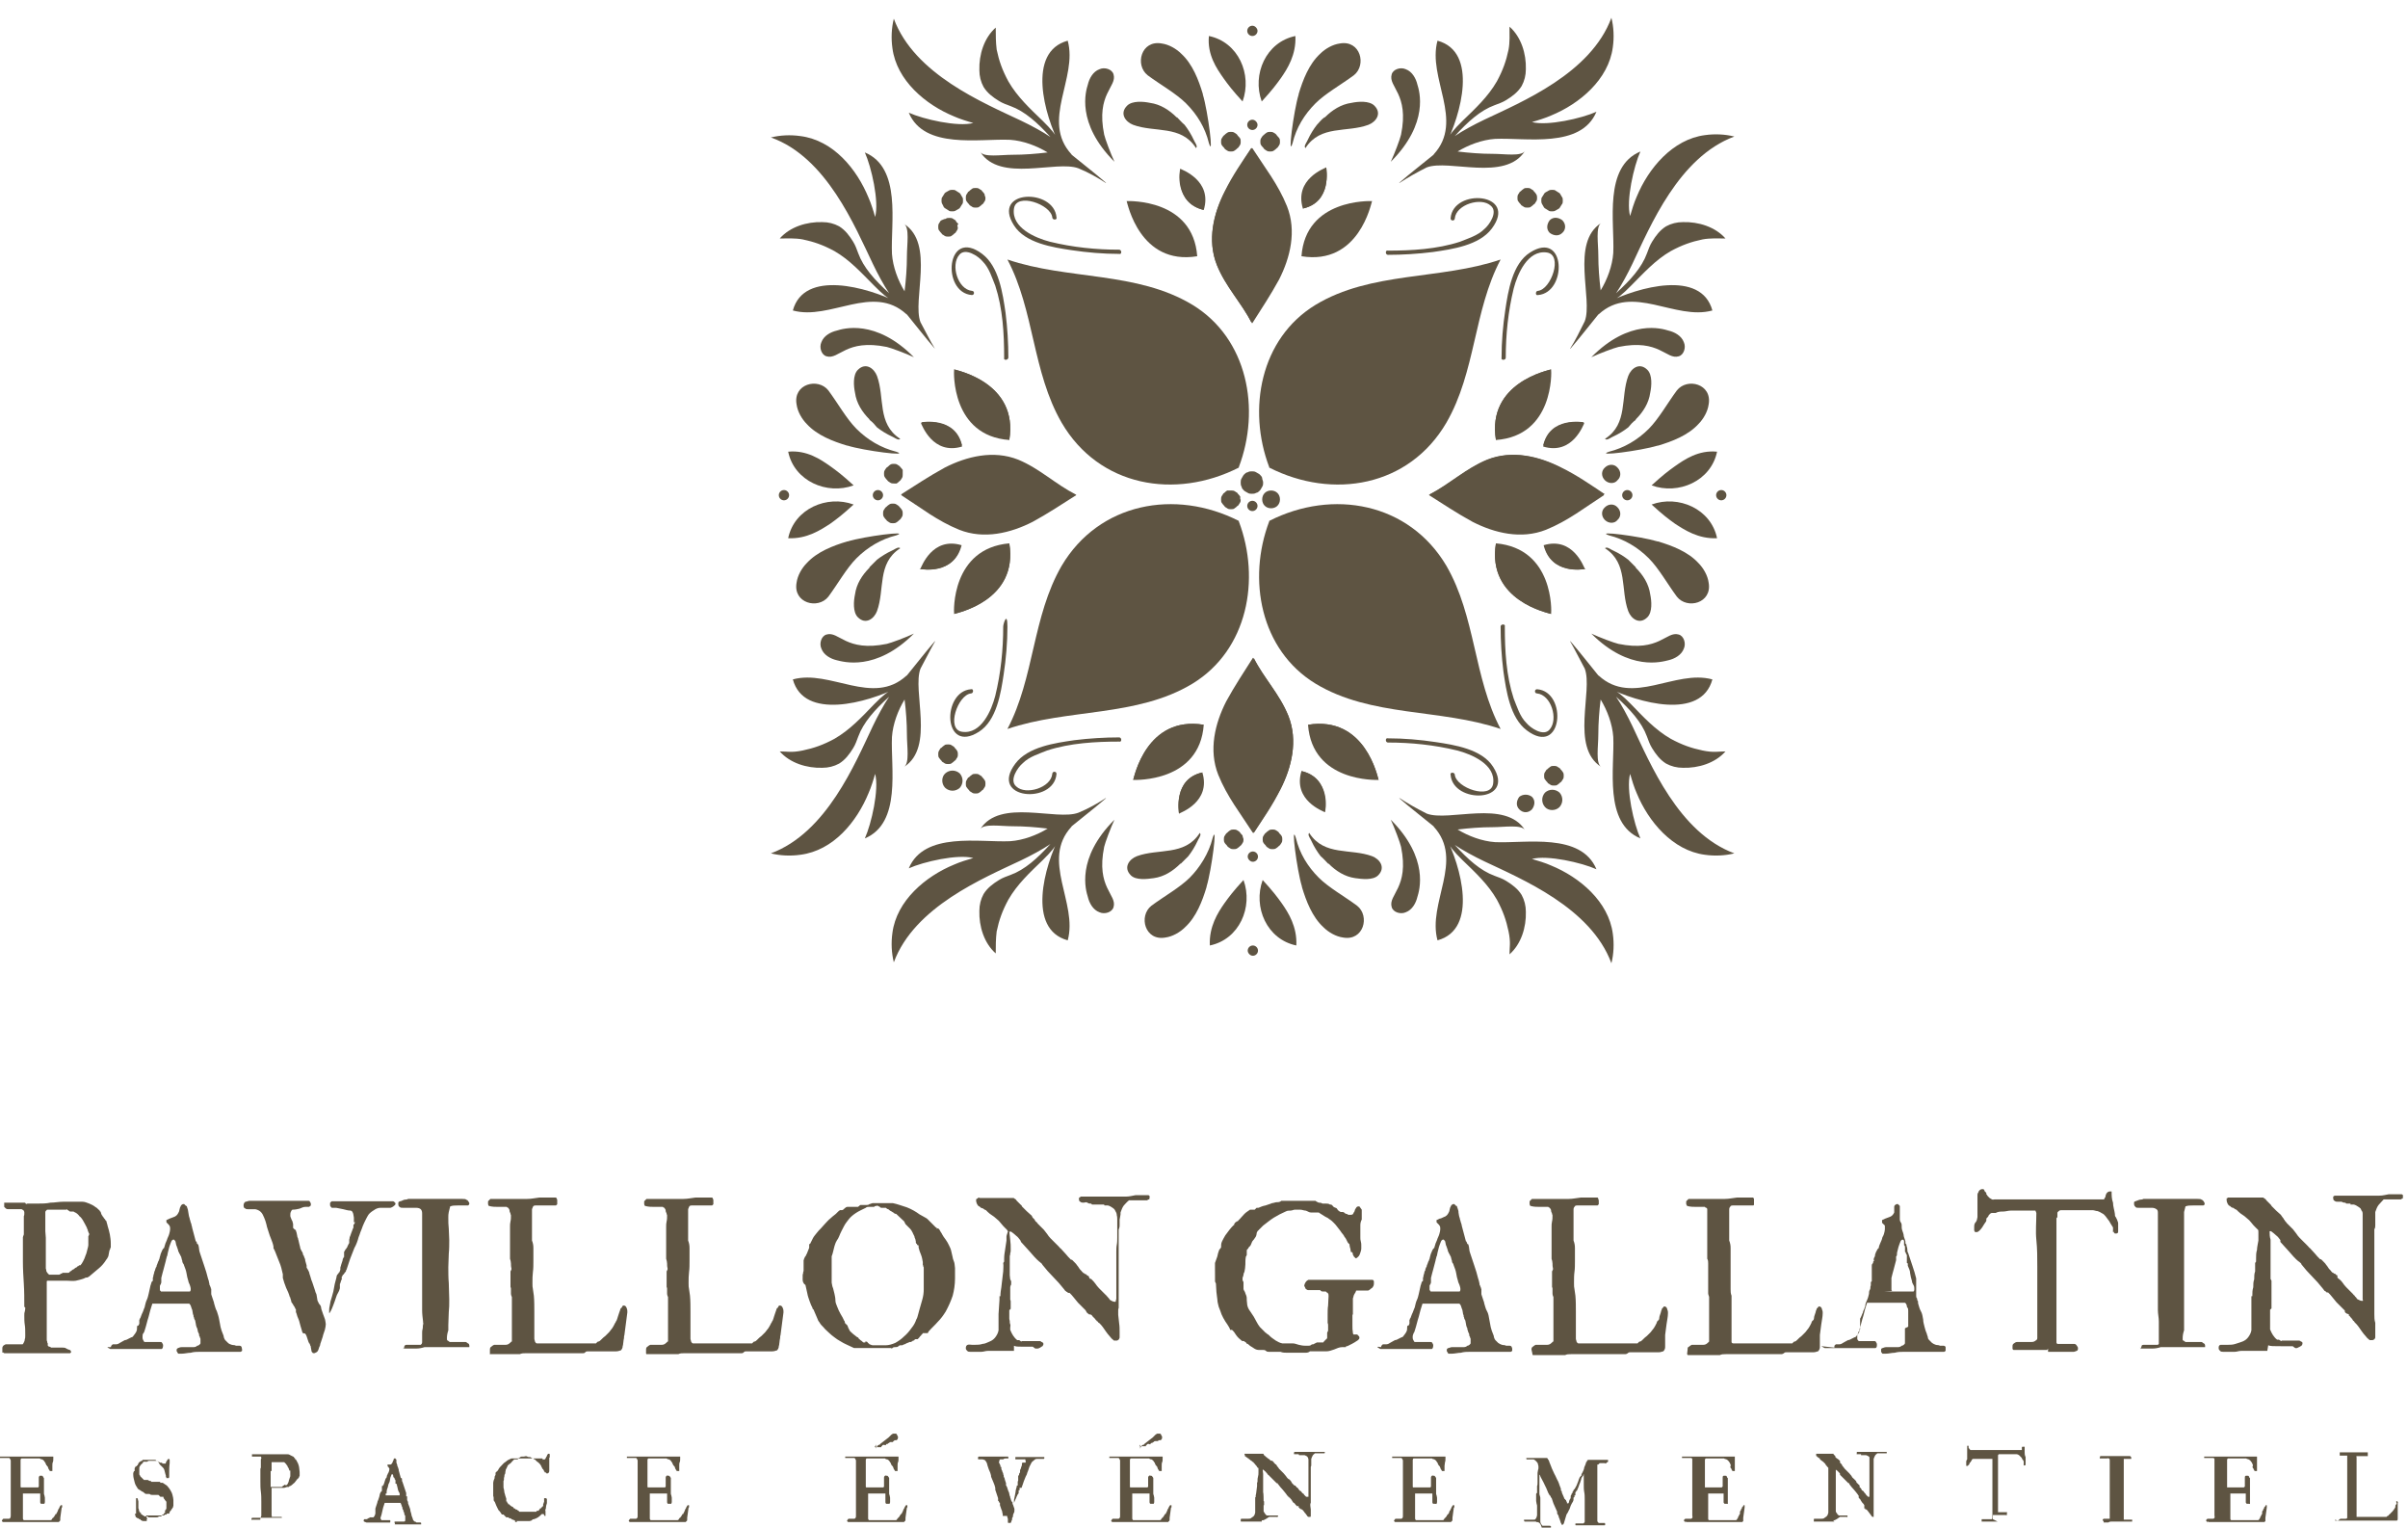 <?xml version="1.0" encoding="UTF-8"?> <svg xmlns="http://www.w3.org/2000/svg" width="515.1" height="326.7" version="1.1" viewBox="0 0 515.1 326.7"><defs><style> .cls-1 { fill: #5e5442; } </style></defs><g><g id="Calque_1"><g><path class="cls-1" d="M321,134c0,3.1.2,6.4.6,9.6.6,4.1,1.4,9.9,5,12.6,7.7,5.8,8.8-8.3,2.2-8.8-.6,0-.6.9,0,.9,3,.3,4.6,5.5,2.7,7.7-1.3,1.6-4.1-.3-5-1.4-1.4-1.4-2-3.5-2.7-5.2-1.6-4.9-1.9-10.2-1.9-15.4.2-.6-.9-.6-.9,0Z"></path><path class="cls-1" d="M214.6,134c0,4.9-.5,9.9-1.7,14.8-.8,3.1-3,8.3-7.1,7.7-3.5-.5-.9-7.9,1.9-8.2.6,0,.6-1.1,0-.9-6.3.5-6,14,1.7,9.1,3.8-2.4,4.7-8.3,5.3-12.3.5-3.3.8-6.8.8-10.2s-.9-.6-.9,0Z"></path><path class="cls-1" d="M215.7,76.5c0-3.1-.2-6.4-.6-9.6-.6-4.1-1.4-9.9-5-12.6-7.7-5.8-8.8,8.3-2.2,8.8.6,0,.6-.9,0-.9-3-.3-4.6-5.5-2.7-7.7,1.3-1.6,4.1.3,5,1.4,1.4,1.4,2,3.5,2.7,5.2,1.6,4.9,1.9,10.2,1.9,15.4-.2.6.8.6.9,0Z"></path><path class="cls-1" d="M322.1,76.5c0-4.9.5-9.9,1.7-14.8.8-3.1,3-8.3,7.1-7.7,3.5.5.9,7.9-1.9,8.2-.6,0-.6,1.1,0,.9,6.3-.5,6-14-1.7-9.1-3.8,2.4-4.7,8.3-5.3,12.3-.5,3.3-.8,6.8-.8,10.2-.2.6.9.6.9,0Z"></path><path class="cls-1" d="M186,121.4c-1.6,1.6-2.8,3.5-3.1,5.7-.3,1.4-.5,3.8.6,4.9,1.7,1.7,3.5.3,4.1-1.3,1.7-4.6,0-10.2,4.9-13.4.2-.2,0,0-.2-.2-.5,0-1.1.5-1.4.6-1.3.6-2.4,1.3-3.3,2l-1.6,1.6Z"></path><path class="cls-1" d="M181.2,115.8c-3,.9-6.4,2.2-8.6,4.6-1.1,1.1-2,2.7-2.2,4.2-.8,4.4,4.6,5.8,6.8,3,2-2.7,3.9-6.1,6-8.2,2.4-2.4,5.3-4.1,8.5-4.9,3.3-1.1-6.9.2-10.4,1.3Z"></path><path class="cls-1" d="M186,89.7c-1.6-1.6-2.8-3.5-3.1-5.7-.3-1.4-.5-3.8.6-4.9,1.7-1.7,3.5-.3,4.1,1.3,1.7,4.6,0,10.2,4.9,13.4.2.2,0,0-.2.2-.5,0-1.1-.5-1.4-.6-1.3-.6-2.4-1.3-3.3-2-.5-.6-.9-1.1-1.6-1.6Z"></path><path class="cls-1" d="M181.2,95.3c-3-.9-6.4-2.2-8.6-4.6-1.1-1.1-2-2.7-2.2-4.2-.8-4.4,4.6-5.8,6.8-3,2,2.7,3.9,6.1,6,8.2,2.4,2.4,5.3,4.1,8.5,4.9,3.3,1.1-6.9-.2-10.4-1.3Z"></path><path class="cls-1" d="M167.7,107c.6,0,1.1-.5,1.1-1.1s-.5-1.1-1.1-1.1-1.1.5-1.1,1.1.5,1.1,1.1,1.1Z"></path><path class="cls-1" d="M356.9,70.7c1.3.3,2.8,1.1,3.3,2.5.5,1.1,0,2.7-1.1,3-2.7.8-4.1-3.8-12.9-2-.9.2-4.1,1.4-5.8,2.2,8.2-8.3,15.2-6.1,16.5-5.7h0Z"></path><path class="cls-1" d="M349.9,121.4c1.6,1.6,2.8,3.5,3.1,5.7.3,1.4.5,3.8-.6,4.9-1.7,1.7-3.5.3-4.1-1.3-1.7-4.6,0-10.2-4.9-13.4-.2-.2,0,0,.2-.2.5,0,1.1.5,1.4.6,1.3.6,2.4,1.3,3.3,2l1.6,1.6h0Z"></path><path class="cls-1" d="M354.7,115.8c3,.9,6.4,2.2,8.6,4.6,1.1,1.1,2,2.7,2.2,4.2.8,4.4-4.6,5.8-6.8,3-2-2.7-3.9-6.1-6-8.2-2.4-2.4-5.3-4.1-8.5-4.9-3.3-1.1,6.8.2,10.4,1.3h0Z"></path><path class="cls-1" d="M349.9,89.7c1.6-1.6,2.8-3.5,3.1-5.7.3-1.4.5-3.8-.6-4.9-1.7-1.7-3.5-.3-4.1,1.3-1.7,4.6,0,10.2-4.9,13.4-.2.2,0,0,.2.2.5,0,1.1-.5,1.4-.6,1.3-.6,2.4-1.3,3.3-2,.5-.6.9-1.1,1.6-1.6h0Z"></path><path class="cls-1" d="M354.7,95.3c3-.9,6.4-2.2,8.6-4.6,1.1-1.1,2-2.7,2.2-4.2.8-4.4-4.6-5.8-6.8-3-2,2.7-3.9,6.1-6,8.2-2.4,2.4-5.3,4.1-8.5,4.9-3.3,1.1,6.8-.2,10.4-1.3h0Z"></path><path class="cls-1" d="M368.2,107c-.6,0-1.1-.5-1.1-1.1s.5-1.1,1.1-1.1,1.1.5,1.1,1.1-.5,1.1-1.1,1.1Z"></path><path class="cls-1" d="M236.6,170.7c-2.8,2.4-3.8,3.1-7.1,5.8-.2.2-.3.2-.3.3-6.6,7.2,1.4,16.3-.8,24.3-8.8-2.4-5-15.9-1.7-22.3v.5c-1.1,2-1.7,2.7-3.6,4.6-2.8,2.7-5.5,5.2-7.4,8.5-1.3,2.4-2,4.4-2.5,6.8-.2,1.6-.2,3.1-.2,4.7-2.5-2.2-3.6-5.8-3.5-9.1,0-1.3.3-2.5.9-3.6.8-1.3,2-2.2,3.3-3,.8-.5,1.7-.8,2.5-1.1,3-1.1,5.7-3.5,8.5-6.6-1.6,1.1-4.2,2.5-6.3,3.5-8,3.8-22.8,9.9-27.2,21.8-.5-2-.6-4.2-.3-6.3.9-6.9,7.1-12.1,13.2-14.6,1.1-.5,3-1.1,4.1-1.4-3.3-.9-10.7.8-13.8,2.2,3.3-7.9,15.1-5.5,21.7-5.8,2.8-.2,5.7-1.3,8-2.7-2.5-.3-5-.5-7.5-.5s-6.1-.6-6.9.6c4.2-6.6,16.3-1.7,21-3.5,2.2-.9,4.1-2,5.8-3.1Z"></path><path class="cls-1" d="M232.7,191.8c.3,1.3,1.1,2.8,2.5,3.3,1.1.5,2.7,0,3-1.1.8-2.7-3.8-4.1-2-12.9.2-.9,1.4-4.1,2.2-5.8-8.3,8.3-6.1,15.2-5.7,16.5h0Z"></path><path class="cls-1" d="M299.3,170.7c2.8,2.4,3.8,3.1,7.1,5.8.2.2.3.2.3.3,6.6,7.2-1.4,16.3.8,24.3,8.8-2.4,5-15.9,1.7-22.3v.5c1.1,2,1.7,2.7,3.6,4.6,2.8,2.7,5.5,5.2,7.4,8.5,1.3,2.4,2,4.4,2.5,6.8s.2,3.3.2,4.9c2.5-2.2,3.6-5.8,3.5-9.1,0-1.3-.3-2.5-.9-3.6-.8-1.3-2-2.2-3.3-3-.8-.5-1.7-.8-2.5-1.1-3-1.1-5.7-3.5-8.5-6.6,1.6,1.1,4.2,2.5,6.3,3.5,8,3.8,22.8,9.9,27.2,21.8.5-2,.6-4.2.3-6.3-.9-6.9-7.1-12.1-13.2-14.6-1.1-.5-3-1.1-4.1-1.4,3.3-.9,10.7.8,13.8,2.2-3.3-7.9-15.1-5.5-21.7-5.8-2.8-.2-5.7-1.3-8-2.7,2.5-.3,5-.5,7.5-.5s6.1-.6,6.9.6c-4.2-6.6-16.3-1.7-21-3.5-2.2-1.1-4.1-2.2-5.8-3.3Z"></path><path class="cls-1" d="M303.2,191.8c-.3,1.3-1.1,2.8-2.5,3.3-1.1.5-2.7,0-3-1.1-.8-2.7,3.8-4.1,2-12.9-.2-.9-1.4-4.1-2.2-5.8,8.3,8.3,6.1,15.2,5.7,16.5h0Z"></path><path class="cls-1" d="M277.3,202.2c-6.3-1.3-9.3-8.2-7.2-14,2.2,2.4,3.1,3.6,4.1,5,1.4,2,3.3,5,3.1,9Z"></path><path class="cls-1" d="M258.8,202.2c6.3-1.3,9.3-8.2,7.2-14-2.2,2.4-3.1,3.6-4.1,5-1.4,2-3.3,5-3.1,9Z"></path><path class="cls-1" d="M299.3,39.1c2.8-2.4,3.8-3.1,7.1-5.8.2-.2.3-.2.3-.3,6.6-7.2-1.4-16.3.8-24.3,8.8,2.4,5,15.9,1.7,22.3v-.5c1.1-2,1.7-2.7,3.6-4.6,2.8-2.7,5.5-5.2,7.4-8.5,1.3-2.4,2-4.4,2.5-6.8.3-1.6.2-3.3.2-4.9,2.5,2.2,3.6,5.8,3.5,9.1,0,1.3-.3,2.5-.9,3.6-.8,1.3-2,2.2-3.3,3-.8.5-1.7.8-2.5,1.1-3,1.1-5.7,3.5-8.5,6.6,1.6-1.1,4.2-2.5,6.3-3.5,8-3.8,22.8-9.9,27.2-21.8.5,2,.6,4.2.3,6.3-.9,6.9-7.1,12.1-13.2,14.6-1.1.5-3,1.1-4.1,1.4,3.3.9,10.7-.8,13.8-2.2-3.3,7.9-15.1,5.5-21.7,5.8-2.8.2-5.7,1.3-8,2.7,2.5.3,5,.5,7.5.5s6.1.6,6.9-.6c-4.2,6.6-16.3,1.7-21,3.5-2.2,1.1-4.1,2.2-5.8,3.3Z"></path><path class="cls-1" d="M303.2,18.1c-.3-1.3-1.1-2.8-2.5-3.3-1.1-.5-2.7,0-3,1.1-.8,2.7,3.8,4.1,2,12.9-.2.9-1.4,4.1-2.2,5.8,8.3-8.3,6.1-15.2,5.7-16.5Z"></path><path class="cls-1" d="M236.6,39.1c-2.8-2.4-3.8-3.1-7.1-5.8-.2-.2-.3-.2-.3-.3-6.6-7.2,1.4-16.3-.8-24.3-8.8,2.4-5,15.9-1.7,22.3v-.5c-1.1-2-1.7-2.7-3.6-4.6-2.8-2.7-5.5-5.2-7.4-8.5-1.3-2.4-2-4.4-2.5-6.8-.2-1.6-.2-3.1-.2-4.7-2.5,2.2-3.6,5.8-3.5,9.1,0,1.3.3,2.5.9,3.6.8,1.3,2,2.2,3.3,3,.8.5,1.7.8,2.5,1.1,3,1.1,5.7,3.5,8.5,6.6-1.6-1.1-4.2-2.5-6.3-3.5-8-3.8-22.8-9.9-27.2-21.8-.5,2-.6,4.2-.3,6.3.9,6.9,7.1,12.1,13.2,14.6,1.1.5,3,1.1,4.1,1.4-3.3.9-10.7-.8-13.8-2.2,3.3,7.9,15.1,5.5,21.7,5.8,2.8.2,5.7,1.3,8,2.7-2.5.3-5,.5-7.5.5s-6.1.6-6.9-.6c4.2,6.6,16.3,1.7,21,3.5,2.2.9,4.1,2,5.8,3.1Z"></path><path class="cls-1" d="M232.7,18.1c.3-1.3,1.1-2.8,2.5-3.3,1.1-.5,2.7,0,3,1.1.8,2.7-3.8,4.1-2,12.9.2.9,1.4,4.1,2.2,5.8-8.3-8.3-6.1-15.2-5.7-16.5Z"></path><path class="cls-1" d="M258.6,7.7c6.3,1.3,9.3,8.2,7.2,14-2.2-2.4-3.1-3.6-4.1-5-1.4-2-3.5-5-3.1-9Z"></path><path class="cls-1" d="M277.1,7.7c-6.3,1.3-9.3,8.2-7.2,14,2.2-2.4,3.1-3.6,4.1-5,1.4-2,3.3-5,3.1-9Z"></path><path class="cls-1" d="M239.4,157.7c-3.1,0-6.4.2-9.6.6-4.1.6-9.9,1.4-12.6,5-5.8,7.7,8.3,8.8,8.8,2.2,0-.6-.9-.6-.9,0-.3,3-5.7,4.6-7.7,2.7-1.6-1.3.3-4.1,1.4-5,1.4-1.4,3.5-2,5.2-2.7,4.9-1.6,10.4-1.9,15.4-1.9.6.2.6-.9,0-.9Z"></path><path class="cls-1" d="M296.9,158.8c4.9,0,9.9.5,14.8,1.7,3.1.8,8.3,3,7.7,7.1-.5,3.5-7.9.9-8.2-1.9,0-.6-1.1-.6-.9,0,.5,6.3,14,6,9.1-1.7-2.4-3.8-8.3-4.7-12.3-5.3-3.3-.5-6.8-.8-10.2-.8-.6-.2-.6.9,0,.9Z"></path><path class="cls-1" d="M296.9,54.5c3.1,0,6.4-.2,9.6-.6,4.1-.6,9.9-1.4,12.6-5,5.8-7.7-8.3-8.8-8.8-2.2,0,.6.9.6.9,0,.3-3,5.7-4.6,7.7-2.7,1.6,1.3-.3,4.1-1.4,5-1.4,1.4-3.5,2-5.2,2.7-4.9,1.6-10.4,1.9-15.4,1.9-.6-.2-.6.9,0,.9Z"></path><path class="cls-1" d="M239.4,53.4c-4.9,0-9.9-.5-14.8-1.7-3.1-.8-8.3-3-7.7-7.1.5-3.5,7.9-.9,8.2,1.9,0,.6,1.1.6.9,0-.5-6.3-14-6-9.1,1.7,2.4,3.8,8.3,4.7,12.3,5.3,3.3.5,6.8.8,10.2.8.6.2.6-.9,0-.9Z"></path><path class="cls-1" d="M200,137.1c-2.4,2.8-3.1,3.8-5.8,7.1-.2.2-.2.3-.3.3-7.2,6.6-16.3-1.4-24.3.8,2.4,8.8,15.9,5,22.5,1.7h-.5c-2,1.1-2.7,1.7-4.6,3.6-2.7,2.8-5.2,5.5-8.5,7.4-2.4,1.3-4.4,2-6.8,2.5s-3.3.2-4.9.2c2.2,2.5,5.8,3.6,9.1,3.5,1.3,0,2.5-.3,3.6-.9,1.3-.8,2.2-2,3-3.3.5-.8.8-1.7,1.1-2.5,1.1-3,3.5-5.7,6.6-8.5-1.1,1.6-2.5,4.2-3.5,6.3-3.8,8-9.9,22.8-21.8,27.2,2,.5,4.2.6,6.3.3,7.1-.9,12.1-7.1,14.6-13.2.5-1.1,1.1-3,1.4-4.1.9,3.3-.8,10.7-2.2,13.8,7.9-3.3,5.5-15.1,5.8-21.7.2-2.8,1.3-5.7,2.7-8,.3,2.4.5,5,.5,7.5s.6,6.1-.6,6.9c6.6-4.2,1.7-16.3,3.5-21,1.1-2,2-3.9,3.1-5.8Z"></path><path class="cls-1" d="M179,141.2c-1.3-.3-2.8-1.1-3.3-2.5-.5-1.1,0-2.7,1.1-3,2.7-.8,4.1,3.8,12.9,2,.9-.2,4.1-1.4,5.8-2.2-8.2,8.2-15.2,6-16.5,5.7Z"></path><path class="cls-1" d="M200,74.6c-2.4-2.8-3.1-3.8-5.8-7.1-.2-.2-.2-.3-.3-.3-7.2-6.6-16.3,1.4-24.3-.8,2.4-8.8,15.9-5,22.5-1.7h-.5c-2-1.1-2.7-1.7-4.6-3.6-2.7-2.7-5.2-5.5-8.5-7.4-2.4-1.3-4.4-2-6.8-2.5-1.6-.3-3.3-.2-4.9-.2,2.2-2.5,5.8-3.6,9.1-3.5,1.3,0,2.5.3,3.6.9,1.3.8,2.2,2,3,3.3.5.8.8,1.7,1.1,2.5,1.1,3,3.5,5.7,6.6,8.5-1.1-1.6-2.5-4.2-3.5-6.3-3.8-7.9-9.9-22.8-21.8-27,2-.5,4.2-.6,6.3-.3,7.1.9,12.1,7.1,14.6,13.2.5,1.1,1.1,3,1.4,4.1.9-3.3-.8-10.7-2.2-13.8,7.9,3.3,5.5,15.1,5.8,21.7.2,2.8,1.3,5.7,2.7,8,.3-2.5.5-5,.5-7.5s.6-6.1-.6-6.9c6.6,4.2,1.7,16.3,3.5,21,1.1,2,2,3.9,3.1,5.7Z"></path><path class="cls-1" d="M179,70.7c-1.3.3-2.8,1.1-3.3,2.5-.5,1.1,0,2.7,1.1,3,2.7.8,4.1-3.8,12.9-2,.9.2,4.1,1.4,5.8,2.2-8.2-8.3-15.2-6.1-16.5-5.7Z"></path><path class="cls-1" d="M168.6,96.6c1.3,6.3,8.3,9.3,14,7.2-2.4-2.2-3.6-3.1-5-4.1-2-1.4-5-3.5-9-3.1Z"></path><path class="cls-1" d="M168.6,115.1c1.3-6.3,8.3-9.3,14-7.2-2.4,2.2-3.6,3.1-5,4.1-2,1.3-5,3.3-9,3.1Z"></path><path class="cls-1" d="M193.1,109.8c0,.3,0,.5-.2.8s-.3.5-.5.6c-.2.2-.3.3-.6.5-.3.2-.5.2-.8.2s-.5,0-.8-.2-.5-.3-.6-.5c-.2-.2-.3-.3-.5-.6-.2-.3-.2-.5-.2-.8s0-.5.2-.8.3-.5.5-.6c.2-.2.3-.3.6-.5.3-.2.5-.2.8-.2s.5,0,.8.2.5.3.6.5c.2.2.3.3.5.6.2.3.2.6.2.8Z"></path><path class="cls-1" d="M193.1,101.5c0,.3,0,.5-.2.8s-.3.5-.5.6c-.2.2-.3.3-.6.5h-.6c-.3,0-.5,0-.8-.2s-.5-.3-.6-.5c-.2-.2-.3-.3-.5-.6-.2-.3-.2-.5-.2-.8s0-.5.2-.8.3-.5.5-.6.3-.3.6-.5c.3-.2.5-.2.8-.2s.5,0,.8.2.5.3.6.5c.2.2.3.3.5.6v.9Z"></path><path class="cls-1" d="M197,90.5c0-.2,0,0,0,0,.2.3,2.5,6.9,8.8,5-1.4-6.4-8.5-5.2-8.8-5Z"></path><path class="cls-1" d="M204.1,131.3c.5-.2,13.8-2.8,11.8-15.1-12.4,1.1-11.9,14.6-11.8,15.1Z"></path><path class="cls-1" d="M204.1,79c.5.2,13.8,2.8,11.8,15.1-12.4-.9-11.9-14.6-11.8-15.1Z"></path><path class="cls-1" d="M196.9,121.6c.2-.3,2.5-6.9,8.8-5-1.6,6.4-8.6,5.2-8.8,5Z"></path><path class="cls-1" d="M230.2,105.9c-3,1.9-6,3.9-9.3,5.7-4.7,2.4-10.4,3.8-15.7,1.7-4.7-1.9-8.2-4.7-12.4-7.4v-.2c3-1.9,6-3.9,9.3-5.7,4.7-2.4,10.4-3.8,15.7-1.7,4.6,1.9,7.9,5.2,12.4,7.5"></path><path class="cls-1" d="M187.8,107c.6,0,1.1-.5,1.1-1.1s-.5-1.1-1.1-1.1-1.1.5-1.1,1.1.5,1.1,1.1,1.1Z"></path><path class="cls-1" d="M335.9,137.1c2.4,2.8,3.1,3.8,5.8,7.1.2.2.2.3.3.3,7.2,6.6,16.3-1.4,24.3.8-2.4,8.8-15.9,5-22.5,1.7h.5c2,1.1,2.7,1.7,4.6,3.6,2.7,2.8,5.2,5.5,8.5,7.4,2.4,1.3,4.4,2,6.8,2.5s3.3.2,4.9.2c-2.2,2.5-5.8,3.6-9.1,3.5-1.3,0-2.5-.3-3.6-.9-1.3-.8-2.2-2-3-3.3-.5-.8-.8-1.7-1.1-2.5-1.1-3-3.5-5.7-6.6-8.5,1.1,1.6,2.5,4.2,3.5,6.3,3.8,8,9.9,22.8,21.8,27.2-2,.5-4.2.6-6.3.3-6.9-.9-12.1-7.1-14.6-13.2-.5-1.1-1.1-3-1.4-4.1-.9,3.3.8,10.7,2.2,13.8-7.9-3.3-5.5-15.1-5.8-21.7-.2-2.8-1.3-5.7-2.7-8-.3,2.4-.5,5-.5,7.5s-.6,6.1.6,6.9c-6.6-4.2-1.7-16.3-3.5-21-1.1-2-2-3.9-3.1-5.8Z"></path><path class="cls-1" d="M356.9,141.2c1.3-.3,2.8-1.1,3.3-2.5.5-1.1,0-2.7-1.1-3-2.7-.8-4.1,3.8-12.9,2-.9-.2-4.1-1.4-5.8-2.2,8.2,8.2,15.2,6,16.5,5.7h0Z"></path><path class="cls-1" d="M330.5,172.6c-.8-.9-.8-2.2,0-3.1.9-.8,2.2-.8,3.1,0,.8.9.8,2.2,0,3.1-.9.9-2.4.8-3.1,0Z"></path><path class="cls-1" d="M334.5,165.9c0,.3,0,.5-.2.8-.2.2-.2.5-.5.6-.2.2-.3.3-.6.5-.2.2-.5.2-.8.2s-.5,0-.8-.2c-.2-.2-.5-.2-.6-.5-.2-.2-.3-.3-.5-.6-.2-.2-.2-.5-.2-.8s0-.5.2-.8c.2-.2.2-.5.5-.6.2-.2.3-.3.6-.5.2-.2.5-.2.8-.2s.5,0,.8.2c.2.2.5.2.6.5.2.2.3.3.5.6.2.3.2.5.2.8Z"></path><path class="cls-1" d="M325,173.1c-.8-.8-.6-1.9,0-2.7.8-.6,1.9-.6,2.7,0,.8.8.6,1.9,0,2.7-.8.8-1.9.8-2.7,0Z"></path><path class="cls-1" d="M335.9,74.6c2.4-2.8,3.1-3.8,5.8-7.1.2-.2.2-.3.3-.3,7.2-6.6,16.3,1.4,24.3-.8-2.4-8.8-15.9-5-22.5-1.7h.5c2-1.1,2.7-1.7,4.6-3.6,2.7-2.7,5.2-5.5,8.5-7.4,2.4-1.3,4.4-2,6.8-2.5,1.6-.3,3.3-.2,4.9-.2-2.2-2.5-5.8-3.6-9.1-3.5-1.3,0-2.5.3-3.6.9-1.3.8-2.2,2-3,3.3-.5.8-.8,1.7-1.1,2.5-1.1,3-3.5,5.7-6.6,8.5,1.1-1.6,2.5-4.2,3.5-6.3,3.8-8,9.9-22.8,21.8-27.2-2-.5-4.2-.6-6.3-.3-6.9.9-12.1,7.1-14.6,13.2-.5,1.1-1.1,3-1.4,4.1-.9-3.3.8-10.7,2.2-13.8-7.9,3.3-5.5,15.1-5.8,21.7-.2,2.8-1.3,5.7-2.7,8-.3-2.5-.5-5-.5-7.5s-.6-6.1.6-6.9c-6.6,4.2-1.7,16.3-3.5,21-1.1,2.2-2,4.1-3.1,5.8Z"></path><path class="cls-1" d="M367.3,96.6c-1.3,6.3-8.3,9.3-14,7.2,2.4-2.2,3.6-3.1,5-4.1,2-1.4,5-3.5,9-3.1Z"></path><path class="cls-1" d="M367.3,115.1c-1.3-6.3-8.3-9.3-14-7.2,2.4,2.2,3.6,3.1,5,4.1,2,1.3,5,3.3,9,3.1Z"></path><path class="cls-1" d="M343.3,102.7c-.8-.8-.8-2,0-2.7.8-.8,2-.8,2.7,0,.8.8.8,2,0,2.7-.6.8-1.9.8-2.7,0Z"></path><path class="cls-1" d="M343.3,111.2c-.8-.8-.8-2,0-2.7.8-.8,2-.8,2.7,0,.8.8.8,2,0,2.7-.6.8-1.9.8-2.7,0Z"></path><path class="cls-1" d="M338.9,90.5c0-.2,0,0,0,0-.2.3-2.5,6.9-8.8,5,1.4-6.4,8.5-5.2,8.8-5Z"></path><path class="cls-1" d="M331.8,131.3c-.5-.2-13.8-2.8-11.8-15.1,12.4,1.1,11.9,14.6,11.8,15.1Z"></path><path class="cls-1" d="M331.8,79c-.5.2-13.8,2.8-11.8,15.1,12.4-.9,11.9-14.6,11.8-15.1Z"></path><path class="cls-1" d="M339,121.6c-.2-.3-2.5-6.9-8.8-5,1.6,6.4,8.6,5.2,8.8,5Z"></path><path class="cls-1" d="M305.7,105.9c3,1.9,6,3.9,9.3,5.7,4.7,2.4,10.4,3.8,15.7,1.7,4.7-1.9,8.2-4.7,12.4-7.4v-.2c-3-1.9-6-3.9-9.3-5.7-4.7-2.4-10.4-3.8-15.7-1.7-4.6,1.9-8,5.2-12.4,7.5"></path><path class="cls-1" d="M348.1,107c-.6,0-1.1-.5-1.1-1.1s.5-1.1,1.1-1.1,1.1.5,1.1,1.1-.5,1.1-1.1,1.1Z"></path><path class="cls-1" d="M202.2,165.4c.9-.8,2.2-.8,3.1,0,.8.9.8,2.2,0,3.1-.9.8-2.2.8-3.1,0-.9-.9-.8-2.4,0-3.1Z"></path><path class="cls-1" d="M210.8,167.6c0,.3,0,.5-.2.8-.2.2-.2.5-.5.6-.2.2-.3.3-.6.5s-.5.2-.8.2-.5,0-.8-.2c-.2-.2-.5-.2-.6-.5-.2-.2-.3-.3-.5-.6-.2-.2-.2-.5-.2-.8s0-.5.2-.8.2-.5.5-.6c.2-.2.3-.3.6-.5.2-.2.5-.2.8-.2s.5,0,.8.2c.2.2.5.2.6.5.2.2.3.3.5.6s.2.5.2.8Z"></path><path class="cls-1" d="M204.9,161.3c0,.3,0,.5-.2.8-.2.2-.2.5-.5.6-.2.2-.3.3-.6.5-.2.2-.5.2-.8.2s-.5,0-.8-.2c-.2-.2-.5-.2-.6-.5-.2-.2-.3-.3-.5-.6-.2-.2-.2-.5-.2-.8s0-.5.2-.8.2-.5.5-.6c.2-.2.3-.3.6-.5.2-.2.5-.2.8-.2s.5,0,.8.2c.2.2.5.2.6.5.2.2.3.3.5.6.2.3.2.6.2.8Z"></path><path class="cls-1" d="M252.5,184.7c-1.6,1.6-3.5,2.8-5.7,3.1-1.4.2-3.8.5-4.9-.6-1.7-1.7-.3-3.5,1.3-4.1,4.6-1.7,10.2,0,13.4-4.9.2-.2,0,0,.2.2,0,.5-.5,1.1-.6,1.4-.6,1.3-1.3,2.4-2,3.3,0,0-1.6,1.6-1.6,1.6Z"></path><path class="cls-1" d="M258.1,189.7c-.9,3-2.2,6.4-4.6,8.6-1.1,1.1-2.7,2-4.2,2.2-4.4.8-5.8-4.6-3-6.8,2.7-2,6.1-3.9,8.2-6s4.1-5.2,4.9-8.5c1.1-3.5-.2,6.8-1.3,10.4Z"></path><path class="cls-1" d="M284.2,184.7c1.6,1.6,3.5,2.8,5.7,3.1,1.4.2,3.8.5,4.9-.6,1.7-1.7.3-3.5-1.3-4.1-4.6-1.7-10.2,0-13.4-4.9-.2-.2,0,0-.2.2,0,.5.5,1.1.6,1.4.6,1.3,1.3,2.4,2,3.3.6.5,1.1,1.1,1.6,1.6Z"></path><path class="cls-1" d="M278.5,189.7c.9,3,2.2,6.4,4.6,8.6,1.1,1.1,2.7,2,4.2,2.2,4.4.8,5.8-4.6,3-6.8-2.7-2-6.1-3.9-8.2-6-2.4-2.4-4.1-5.2-4.9-8.5-1.1-3.5.2,6.8,1.3,10.4Z"></path><path class="cls-1" d="M274.3,179.5c0,.3,0,.5-.2.8s-.3.5-.5.6c-.2.2-.3.3-.6.5-.3.2-.5.2-.8.2s-.5,0-.8-.2-.5-.3-.6-.5-.3-.3-.5-.6-.2-.5-.2-.8,0-.5.2-.8.3-.5.5-.6c.2-.2.3-.3.6-.5.3-.2.5-.2.8-.2s.5,0,.8.2.5.3.6.5.3.3.5.6c.2.3.2.6.2.8Z"></path><path class="cls-1" d="M266,179.5c0,.3,0,.5-.2.8s-.3.5-.5.6c-.2.2-.3.3-.6.5-.3.2-.5.2-.8.2s-.5,0-.8-.2-.5-.3-.6-.5-.3-.3-.5-.6c-.2-.3-.2-.5-.2-.8s0-.5.2-.8.3-.5.5-.6c.2-.2.3-.3.6-.5.3-.2.5-.2.8-.2s.5,0,.8.2.5.3.6.5.3.3.5.6c0,.3.2.6.2.8Z"></path><path class="cls-1" d="M268,140.7c-1.9,3-3.9,6-5.7,9.3-2.4,4.7-3.8,10.4-1.7,15.7,1.9,4.7,4.7,8.2,7.4,12.4h.2c1.9-3,3.9-6,5.7-9.3,2.4-4.7,3.8-10.4,1.7-15.7-1.9-4.7-5.2-8-7.5-12.4"></path><path class="cls-1" d="M252.2,174c.3-.2,6.9-2.5,5-8.8-6.3,1.4-5,8.5-5,8.8Z"></path><path class="cls-1" d="M294.9,166.8c-.2-.5-2.8-13.8-15.1-11.8.9,12.3,14.6,11.8,15.1,11.8Z"></path><path class="cls-1" d="M242.4,166.8c.2-.5,2.8-13.8,15.1-11.8-.9,12.3-14.6,11.8-15.1,11.8Z"></path><path class="cls-1" d="M283.4,173.7c-.3-.2-6.9-2.5-5-8.8,6.4,1.6,5.2,8.6,5,8.8Z"></path><path class="cls-1" d="M266.9,183.2c0-.6.5-1.1,1.1-1.1s1.1.5,1.1,1.1-.5,1.1-1.1,1.1-1.1-.6-1.1-1.1Z"></path><path class="cls-1" d="M266.9,203.3c0-.6.5-1.1,1.1-1.1s1.1.5,1.1,1.1-.5,1.1-1.1,1.1-1.1-.6-1.1-1.1Z"></path><path class="cls-1" d="M334.3,42.9c0,.3,0,.6-.2.8-.2.3-.3.5-.5.8-.2.2-.5.3-.8.5s-.6.2-.8.2c-.3,0-.6,0-.8-.2-.3-.2-.5-.3-.8-.5-.2-.2-.3-.5-.5-.8-.2-.3-.2-.6-.2-.8,0-.3,0-.6.2-.8.2-.3.3-.5.5-.8.2-.2.5-.3.8-.5s.6-.2.8-.2c.3,0,.6,0,.8.2.3.2.5.3.8.5.2.2.3.5.5.8.2.2.2.5.2.8Z"></path><path class="cls-1" d="M328.8,42.3c0,.3,0,.5-.2.8-.2.2-.2.5-.5.6-.2.2-.3.3-.6.5-.2.2-.5.2-.8.2s-.5,0-.8-.2c-.2-.2-.5-.2-.6-.5-.2-.2-.3-.3-.5-.6-.2-.2-.2-.5-.2-.8s0-.5.2-.8c.2-.2.2-.5.5-.6.2-.2.3-.3.6-.5.2-.2.5-.2.8-.2s.5,0,.8.2c.2.2.5.2.6.5.2.2.3.3.5.6.2.3.2.6.2.8Z"></path><path class="cls-1" d="M334.2,49.8c-.8.8-1.9.6-2.7,0-.8-.8-.6-1.9,0-2.7.8-.8,1.9-.6,2.7,0,.8.8.8,2,0,2.7Z"></path><path class="cls-1" d="M283.4,25.1c1.6-1.6,3.5-2.8,5.7-3.1,1.4-.3,3.8-.5,4.9.6,1.7,1.7.3,3.5-1.3,4.1-4.6,1.7-10.2,0-13.4,4.9-.2.2,0,0-.2-.2,0-.5.5-1.1.6-1.4.6-1.3,1.3-2.4,2-3.3.5-.5.9-1.1,1.6-1.6Z"></path><path class="cls-1" d="M277.8,20.1c.9-3,2.2-6.4,4.6-8.6,1.1-1.1,2.7-2,4.2-2.2,4.4-.8,5.8,4.6,3,6.8-2.7,2-6.1,3.9-8.2,6-2.4,2.4-4.1,5.2-4.9,8.5-1.1,3.5.2-6.8,1.3-10.4Z"></path><path class="cls-1" d="M251.7,25.1c-1.6-1.6-3.5-2.8-5.7-3.1-1.4-.3-3.8-.5-4.9.6-1.7,1.7-.3,3.5,1.3,4.1,4.6,1.7,10.2,0,13.4,4.9.2.2,0,0,.2-.2,0-.5-.5-1.1-.6-1.4-.6-1.3-1.3-2.4-2-3.3-.6-.5-1.1-1.1-1.6-1.6Z"></path><path class="cls-1" d="M271.5,111.5c-4.7,12.4-1.9,27.5,9.9,34.7,11.9,7.2,26.7,5.3,39.6,9.7-5.8-11-5.3-24-11.6-34.9-8-13.5-24.3-16.5-37.9-9.6"></path><path class="cls-1" d="M265,111.5c4.7,12.4,1.9,27.5-9.9,34.7-11.9,7.2-26.7,5.3-39.6,9.7,5.8-11,5.3-24,11.6-34.9,8-13.5,24.3-16.5,37.9-9.6"></path><path class="cls-1" d="M270.2,103.2c0,.3,0,.6-.2.9s-.3.6-.5.8c-.2.2-.5.5-.8.5-.3.2-.6.2-.9.2s-.6,0-.9-.2-.6-.3-.8-.5c-.2-.2-.5-.5-.5-.8-.2-.3-.2-.6-.2-.9s0-.6.2-.9.3-.6.5-.8c.2-.2.5-.5.8-.5.3-.2.6-.2.9-.2s.6,0,.9.2.6.3.8.5c.2.2.5.5.5.8s.2.5.2.9Z"></path><path class="cls-1" d="M265.4,106.8c0,.3,0,.5-.2.8-.2.2-.2.5-.5.6-.2.2-.3.3-.6.5-.2.2-.5.2-.8.2s-.5,0-.8-.2c-.2-.2-.5-.2-.6-.5-.2-.2-.3-.3-.5-.6-.2-.2-.2-.5-.2-.8s0-.5.2-.8c.2-.2.2-.5.5-.6.2-.2.3-.3.6-.5h.9c.3,0,.5,0,.8.2.2.2.5.2.6.5.2.2.3.3.5.6v.6Z"></path><path class="cls-1" d="M273.8,106.8c0,1.1-.8,1.9-1.9,1.9s-1.9-.8-1.9-1.9.8-1.9,1.9-1.9,1.9.8,1.9,1.9Z"></path><path class="cls-1" d="M269,108.2c0,.6-.5,1.1-1.1,1.1s-1.1-.5-1.1-1.1.5-1.1,1.1-1.1,1.1.5,1.1,1.1Z"></path><path class="cls-1" d="M257.3,20.1c-.9-3-2.2-6.4-4.6-8.6-1.1-1.1-2.7-2-4.2-2.2-4.4-.8-5.8,4.6-3,6.8,2.7,2,6.1,3.9,8.2,6,2.4,2.4,4.1,5.2,4.9,8.5,1.1,3.5-.2-6.8-1.3-10.4Z"></path><path class="cls-1" d="M271.5,99.9c-4.7-12.4-1.9-27.5,9.9-34.7,11.9-7.2,26.7-5.3,39.6-9.7-5.8,11-5.3,24-11.6,34.9-8,13.7-24.3,16.5-37.9,9.6"></path><path class="cls-1" d="M265,99.9c4.7-12.4,1.9-27.5-9.9-34.7-11.9-7.2-26.7-5.3-39.6-9.7,5.8,11,5.3,24,11.6,34.9,8,13.7,24.3,16.5,37.9,9.6"></path><path class="cls-1" d="M206,42.9c0,.3,0,.6-.2.8-.2.3-.3.5-.5.8-.2.2-.5.3-.8.5s-.6.2-.8.2c-.3,0-.6,0-.8-.2-.3-.2-.5-.3-.8-.5s-.3-.5-.5-.8-.2-.6-.2-.8c0-.3,0-.6.2-.8.2-.3.3-.5.5-.8.2-.2.5-.3.8-.5s.6-.2.8-.2c.3,0,.6,0,.8.2.3.2.5.3.8.5.2.2.3.5.5.8.2.2.2.5.2.8Z"></path><path class="cls-1" d="M210.8,42.3c0,.3,0,.5-.2.8-.2.2-.2.5-.5.6-.2.2-.3.3-.6.5-.2.2-.5.2-.8.2s-.5,0-.8-.2c-.2-.2-.5-.2-.6-.5-.2-.2-.3-.3-.5-.6-.2-.2-.2-.5-.2-.8s0-.5.2-.8c.2-.2.2-.5.5-.6.2-.2.3-.3.6-.5.2-.2.5-.2.8-.2s.5,0,.8.2c.2.2.5.2.6.5.2.2.3.3.5.6,0,.3.2.6.2.8Z"></path><path class="cls-1" d="M204.9,48.5c0,.3,0,.5-.2.8-.2.2-.2.5-.5.6-.2.2-.3.3-.6.5-.2.2-.5.2-.8.2s-.5,0-.8-.2c-.2-.2-.5-.2-.6-.5-.2-.2-.3-.3-.5-.6-.2-.2-.2-.5-.2-.8s0-.5.2-.8c.2-.2.2-.5.5-.6s.6-.3.9-.3c.2-.2.5-.2.8-.2s.5,0,.8.2c.2.2.5.2.6.5s.3.3.5.6c-.2.2-.2.3-.2.6Z"></path><path class="cls-1" d="M265.4,30.3c0,.3,0,.5-.2.8s-.3.5-.5.6c-.2.2-.3.3-.6.5-.3.2-.5.2-.8.2s-.5,0-.8-.2-.5-.3-.6-.5-.3-.3-.5-.6c-.2-.3-.2-.5-.2-.8s0-.5.2-.8.3-.5.5-.6c.2-.2.3-.3.6-.5.3-.2.5-.2.8-.2s.5,0,.8.2.5.3.6.5.3.3.5.6c.2.2.2.5.2.8Z"></path><path class="cls-1" d="M273.8,30.3c0,.3,0,.5-.2.8s-.3.5-.5.6c-.2.2-.3.3-.6.5-.3.2-.5.2-.8.2s-.5,0-.8-.2-.5-.3-.6-.5-.3-.3-.5-.6c-.2-.3-.2-.5-.2-.8s0-.5.2-.8.3-.5.5-.6c.2-.2.3-.3.6-.5.3-.2.5-.2.8-.2s.5,0,.8.2.5.3.6.5.3.3.5.6c.2.2.2.5.2.8Z"></path><path class="cls-1" d="M252.5,36.1c.3.2,6.9,2.5,5,8.8-6.4-1.6-5.2-8.6-5-8.8Z"></path><path class="cls-1" d="M293.5,43c-.2.5-2.8,13.8-15.1,11.8.9-12.3,14.6-11.8,15.1-11.8Z"></path><path class="cls-1" d="M241,43c.2.5,2.8,13.8,15.1,11.8-.9-12.3-14.6-11.8-15.1-11.8Z"></path><path class="cls-1" d="M283.7,35.8c-.3.2-6.9,2.5-5,8.8,6.3-1.4,5-8.5,5-8.8Z"></path><path class="cls-1" d="M267.9,69.1c1.9-3,3.9-6,5.7-9.3,2.4-4.7,3.8-10.4,1.7-15.7-1.9-4.7-4.7-8.2-7.4-12.4h-.2c-1.9,3-3.9,6-5.7,9.3-2.4,4.7-3.8,10.4-1.7,15.7,1.9,4.7,5.2,8,7.5,12.4"></path><path class="cls-1" d="M269,6.6c0,.6-.5,1.1-1.1,1.1s-1.1-.5-1.1-1.1.5-1.1,1.1-1.1,1.1.6,1.1,1.1Z"></path><path class="cls-1" d="M269,26.7c0,.6-.5,1.1-1.1,1.1s-1.1-.5-1.1-1.1.5-1.1,1.1-1.1,1.1.6,1.1,1.1Z"></path><path class="cls-1" d="M205.5,116.7c-1.4,6.3-8.5,5-8.8,5"></path><path class="cls-1" d="M204.1,131.3c.5-.2,13.8-2.8,11.8-15.1"></path><path class="cls-1" d="M205.8,95.3c-1.4-6.3-8.5-5-8.8-5"></path><path class="cls-1" d="M204.1,79c.5.2,13.8,2.8,11.8,15.1"></path><path class="cls-1" d="M331.8,131.3c-.5-.2-13.8-2.8-11.8-15.1"></path><path class="cls-1" d="M330.4,116.7c1.4,6.3,8.5,5,8.8,5"></path><path class="cls-1" d="M330.1,95.3c1.4-6.3,8.5-5,8.8-5"></path><path class="cls-1" d="M331.8,79c-.5.2-13.8,2.8-11.8,15.1"></path><path class="cls-1" d="M343.3,105.7c-3-2-6-4.1-9.3-5.7-4.7-2.4-10.4-3.8-15.7-1.7-4.7,1.9-8,5.2-12.4,7.4"></path><path class="cls-1" d="M242.4,166.8c.2-.5,2.8-13.8,15.1-11.8"></path><path class="cls-1" d="M257.2,165.2c-6.3,1.4-5,8.5-5,8.8"></path><path class="cls-1" d="M278.4,164.9c6.3,1.4,5,8.5,5,8.8"></path><path class="cls-1" d="M294.9,166.8c-.2-.5-2.8-13.8-15.1-11.8"></path><path class="cls-1" d="M268.2,178.1c2-3,4.1-6,5.7-9.3,2.4-4.7,3.8-10.4,1.7-15.7-1.9-4.7-5.2-8-7.4-12.4"></path><path class="cls-1" d="M267.7,31.6c-2,3-4.1,6-5.7,9.3-2.4,4.7-3.8,10.4-1.7,15.7,1.9,4.7,5.2,8,7.4,12.4"></path><path class="cls-1" d="M257.5,44.9s-.2,0,0,0c-6.3-1.4-5-8.5-5-8.8"></path><path class="cls-1" d="M278.7,44.6c6.3-1.4,5-8.5,5-8.8"></path><path class="cls-1" d="M.5,288.3c0-.2.1-.4.2-.5s.3-.2.5-.3c.2,0,.4,0,.6,0s.4,0,.5,0c.1,0,.2,0,.5,0,.2,0,.5,0,.7,0s.5,0,.8,0h.5c.1,0,.2-.2.3-.4.1-.2.2-.4.2-.7.1-.2.1-.5.1-.7v-.5c0-.7,0-1.3-.1-1.9s-.1-1.3-.1-1.9,0-.6.1-.9.1-.6.1-.9h0c0,0-.1,0-.1,0s-.1-.2-.1-.2c0-1.6,0-3.2-.1-4.8s-.2-3.2-.2-4.8v-5.2c0,0,.1-.4.2-.6v-3.9c.1-.2.1-.3.1-.5v-.4c0,0-.1-.3-.2-.4-.1,0-.3-.2-.4-.2-.2,0-.3,0-.5,0H1.9c-.3,0-.5,0-.7-.2l-.3-.3v-.9s.1,0,.2,0,.2,0,.3,0,.2,0,.4,0,.3,0,.3,0h3.1c.1,0,.2,0,.3.2s.2,0,.4,0h1c.1,0,.3,0,.4,0,.2,0,.3,0,.4,0s.2,0,.3,0c.9,0,1.9,0,2.8-.2.9,0,1.8-.2,2.8-.2h.5c.1,0,.2,0,.2,0h1.7c.5,0,1.1,0,1.6,0s1,.2,1.5.4.9.4,1.4.8c.1,0,.3.2.5.4s.4.3.4.5c0,0,0,0,.1,0,0,0,.1.2.1.3s.1.2.1.3.1,0,.1.2c0,0,.1,0,.2.3.1,0,.2.3.3.4.1,0,.2.3.3.4l.2.2v.2c0,0,.1.2.1.3s.1.2.1.4c.2.7.4,1.3.5,1.9.1.6.2,1.2.2,1.9v.9s-.1,0-.1.2-.1.2-.1.2c0,0,0,0-.1.3,0,.2-.1.3-.1.5s-.1.4-.1.5c0,.2-.1.3-.1.3,0,0,0,0-.1.2s-.1.2-.2.3c-.5.8-1,1.4-1.6,1.9s-1.2,1-1.9,1.6c-.2.2-.4.3-.6.4-.2,0-.4,0-.7.2-.6.2-1.2.4-1.8.5s-1.2,0-1.8,0h-1.1c-.2,0-.5,0-.7,0s-.5,0-.8,0-.4,0-.5,0c0,0-.1,0-.3,0-.2,0-.2,0-.3,0h-.5c-.1,0-.2,0-.2.2v12.4c0,0,0,.3.1.4,0,0,0,.3.1.4s0,.2,0,.3c0,.2.1.3.3.4.1,0,.3,0,.4.2h1.9c.1,0,.3,0,.6,0,.3,0,.5,0,.8.2s.5.2.7.3c.2,0,.3.3.3.5s-.1,0-.2.2c-.1,0-.2,0-.2,0h-3.2c-.2,0-.3,0-.5,0h-4.5s-.1,0-.3,0h-.4c-.2,0-.4,0-.5,0-.1,0-.3,0-.5,0h-.4c-.1,0-.2,0-.3,0s-.2,0-.3,0H1.4c-.1,0-.3,0-.4,0s-.2,0-.3-.2c-.1.2-.2,0-.2,0h0ZM9.8,263.3v8c0,0,.1.2.1.4s.1.3.1.3c0,0,.1.2.2.3l.3.3h1.2q.2,0,.2,0h.5s.1,0,.2,0,.2,0,.4-.2c.1,0,.2,0,.4-.2.1,0,.2,0,.2,0h.2c.1,0,.2,0,.3,0s.2,0,.3,0,.2,0,.2,0c.1,0,.2,0,.4-.3.2,0,.4-.3.6-.4.2,0,.4-.3.6-.4.2,0,.3-.2.4-.3h.1q.1,0,.2-.2c.1,0,.1,0,.2,0s.1,0,.1,0c.2-.2.4-.5.6-.9.2-.4.4-.8.5-1.2.2-.4.3-.9.4-1.3.1-.4.2-.7.2-.9v-1.9s0,0,.1-.2c0,0,.1-.2.1-.3,0,0,0,0-.1-.2,0,0-.1-.2-.1-.3-.1,0-.1-.2-.1-.3s-.1-.2-.1-.2c-.1-.4-.3-.7-.5-1.1-.2-.3-.3-.6-.5-.9-.2-.3-.4-.6-.7-.8-.2-.3-.5-.6-.9-.8-.1,0-.3-.2-.4-.2-.2,0-.3,0-.4,0,0,0-.1,0-.2,0s-.2,0-.4-.2-.2,0-.3-.2-.2,0-.2,0h-.7s-.1,0-.3,0c-.1,0-.3,0-.5,0s-.3,0-.5,0h-2c-.1,0-.2,0-.3.2-.1,0-.2.2-.2.3v5.5h0Z"></path><path class="cls-1" d="M23.7,288.2c0,0,0-.2.1-.4l.3-.3h.3c.2,0,.3,0,.4,0,.4,0,.7-.2,1-.4.3-.2.6-.3.9-.5.3,0,.6-.2.8-.3l.6-.3c.2,0,.4-.2.5-.4.2-.2.3-.4.5-.7.1-.2.2-.4.2-.7s0-.5.1-.7c0,0,0,0,.1,0s.1,0,.1,0q0,0,.1-.2c0,0,.1-.2.1-.2v-.9s0,0,.1,0v-.2c.1,0,.2-.3.3-.6s.2-.5.3-.7.2-.5.3-.8c.1-.2.2-.4.2-.6.1-.4.2-.9.4-1.3s.3-.9.4-1.3c.1-.3.1-.6.2-.9.1-.3.1-.6.2-.9,0,0,.1-.2.1-.3.1-.2.1-.3.1-.4l.2-.2c.1,0,.1-.2.1-.2v-.6c0,0,.1,0,.1-.3s.1-.2.1-.4.1-.2.1-.3v-.2q0,0,.1-.2c0,0,.1-.2.1-.3s.1-.2.1-.3.1-.2.1-.2c0,0,.1,0,.1-.3.1-.2.1-.3.2-.5s.1-.4.2-.5.1-.3.1-.3c.1,0,.1-.3.2-.6.1-.2.1-.5.2-.7.1-.2.2-.5.3-.7s.2-.4.4-.5c.1-.4.2-.7.3-1s.3-.6.4-1c.1-.3.3-.6.4-1s.2-.7.2-1,0-.5-.1-.7-.2-.3-.3-.4l-.3-.3c-.1,0-.1-.2-.1-.4v-.2c.2,0,.4-.2.7-.3s.5-.2.8-.3.5-.2.7-.4.3-.4.4-.6c0,0,0,0,.1-.2,0,0,.1-.3.1-.4s.1-.3.1-.4.1-.2.1-.2c0,0,.1-.3.2-.4.1,0,.2-.2.4-.2,0,0,.1,0,.2,0l.2.2.2.2h.1c0,0,.1,0,.1.2s.1.2.1.2c0,0,0,.2.1.4,0,.2.1.4.1.6s.1.4.1.6.1.3.1.4.1.2.1.4c.1.2.1.4.2.7.1.2.2.5.2.7.1.2.1.3.1.4.1.5.3,1,.4,1.5s.3,1,.4,1.5c0,0,0,0,.1,0s.1.2.1.3.1.2.2.3h.1c.1.4.2.7.2,1s.1.6.2.9l.9,2.7c.3.9.6,1.8.8,2.7,0,0,0,0,.1.3s.1.3.1.4c0,.2.1.3.1.4v.2s0,0,.1.2.1.2.1.3c.1,0,.1.2.1.3s.1,0,.1.2v1c0,0,0,.2.1.4s.1.4.2.6c.1.2.1.4.2.6.1.2.1.3.1.4.2.6.3,1.2.6,1.7.2.6.4,1.2.5,1.8.1.6.2,1.1.3,1.6s.3,1,.5,1.5c.1.2.2.5.2.7.1.3.2.5.3.6l.6.6c.2.2.5.3.8.4s.6,0,.9.2c.3,0,.6,0,.8,0,.2,0,.4.2.4.3s.1.3.1.5v.3l-.3.2h-1.7s-.1,0-.2,0-.2,0-.2,0h-.1c-.2,0-.5,0-.7,0s-.4,0-.7,0-.6,0-.9,0c-.3,0-.6,0-.9,0s-.3,0-.5,0c-.1,0-.3,0-.5,0-.4,0-.8,0-1.2,0s-.8,0-1.2,0c-.6,0-1.2,0-1.9.2-.6,0-1.3.2-1.9.2h-.7c-.1,0-.2-.2-.3-.4-.1,0-.1-.3-.1-.4,0-.2.1-.3.3-.4s.5-.2.8-.2c.3,0,.7,0,1.1,0s.8,0,1.2,0c.4,0,.7,0,1-.3.3,0,.6-.3.7-.5v-1s0,0-.1-.2c0,0,0-.2-.1-.3s-.1-.2-.1-.4-.1-.2-.1-.3c0,0,0,0-.1-.2,0,0-.1-.2-.1-.4s-.1-.3-.1-.4-.1-.2-.1-.2c0,0,0,0-.1-.3,0,0-.1-.3-.1-.5s-.1-.3-.1-.5-.1-.3-.1-.3c0,0,0,0-.1-.2,0,0-.1-.2-.1-.4-.1,0-.1-.3-.1-.4s-.1-.2-.1-.2c0-.2-.1-.4-.1-.6s-.1-.5-.2-.7c-.1-.2-.1-.4-.2-.6-.1-.2-.2-.3-.3-.4h-1.9s-.1,0-.2,0-.2,0-.2,0h-.2c-.1,0-.2,0-.3,0-.1,0-.2,0-.3,0h-.2q-.1,0-.2,0c-.1,0-.2,0-.3,0h-4.1c-.1,0,0,0,0,0-.3.9-.6,1.9-.8,2.8-.3.9-.5,1.9-.8,2.8-.1.2-.1.5-.3.7s-.2.5-.2.8,0,.4.1.6.2.4.3.5h.3c.2,0,.3,0,.4,0,.1,0,.3,0,.4,0s.2,0,.3,0h.1c.1,0,.2,0,.3,0s.2,0,.3,0h.1c.2,0,.4,0,.6,0s.4,0,.6,0c.2,0,.3,0,.4.2s.2.3.2.5c0,.4-.1.7-.3.8-.2,0-.4,0-.8,0h-1.4c-.1,0-.2,0-.3,0-.1,0-.2,0-.3,0h-3c-.1,0-.2,0-.3,0-.1,0-.2,0-.3,0h-1c-.1,0-.2,0-.4,0h-2.3c-.1,0-.1,0-.2,0s-.1,0-.2,0h-.1c-.1,0-.2,0-.3,0s-.2,0-.4-.2c-.1,0-.2,0-.3-.2.8,0,.7,0,.7,0h0ZM34.4,276.2c.4,0,.8,0,1.3,0s.9,0,1.4,0h3c.2,0,.4,0,.5,0s.2-.2.2-.5-.1-.6-.2-.9c-.1-.3-.3-.6-.3-.8-.2-.6-.3-1.1-.4-1.7-.1-.6-.3-1.1-.5-1.6,0,0,0,0-.1-.3q-.1-.2-.2-.3s0,0-.1-.3c0,0,0-.3-.1-.4,0-.2-.1-.3-.1-.4s0-.2-.1-.3c0,0,0,0-.1-.2s-.1-.2-.2-.4c-.1,0-.1-.3-.2-.4-.1,0-.1-.3-.1-.4-.1,0-.1-.2-.1-.3s-.1,0-.1-.2h0c-.1-.2-.1-.4-.2-.5,0-.2-.1-.3-.1-.5s-.1-.3-.1-.4c-.1,0-.1-.2-.3-.3h-.1c-.2,0-.4.2-.5.5s-.3.7-.4,1.1l-.3,1.2c-.1.4-.1.7-.2.8,0,0-.1.2-.1.4-.1.2-.1.3-.1.4-.2.6-.3,1.3-.5,1.9s-.3,1.2-.5,1.9v1c0,0-.1.2-.1.3s-.1,0-.1.2-.1,0-.1.2v.8c0,.2.1.3.2.3h0Z"></path><path class="cls-1" d="M64.8,285.2c-.1-.2-.2-.5-.3-.9s-.3-.9-.4-1.4-.3-.9-.5-1.4c-.1-.4-.2-.7-.3-.9v-.6s-.1,0-.2-.3-.2-.3-.3-.5-.2-.4-.3-.5-.1-.2-.2-.3v-.2c0,0-.1-.2-.1-.3s-.1-.2-.1-.3,0-.2-.1-.2c-.2-.7-.5-1.4-.8-2-.3-.7-.5-1.4-.7-2.1v-.8c-.2-.9-.4-1.8-.8-2.7-.4-.9-.7-1.9-1.1-2.7,0,0-.1,0-.1-.2v-.3c-.1-.6-.3-1.1-.5-1.6s-.4-1-.6-1.7c-.1-.4-.3-.8-.4-1.4-.1-.5-.3-1-.5-1.5s-.4-.9-.7-1.2-.7-.5-1.2-.6h-.3c-.1,0-.3,0-.5,0-.2,0-.3,0-.5,0h-.3c-.2,0-.4,0-.6-.2-.2,0-.3-.3-.3-.6s.1-.6.4-.8c.3,0,.6-.2.9-.2h2.4s.1,0,.2,0c.1,0,.2,0,.2,0h7.1c.3,0,.5,0,.8,0h1.3c.2,0,.3,0,.5,0s.3,0,.4.2.2.3.2.5,0,.3-.1.4c-.1,0-.2.2-.3.2-.1,0-.3,0-.4,0s-.3,0-.4,0c-.5,0-.9.3-1.3.4s-.9.2-1.4.2c-.2,0-.3.3-.4.5s-.1.5-.1.7,0,.3.1.5.1.3.2.5.2.3.2.5c.1.2.1.4.1.5v.7l.2.2.2.2s.1,0,.1,0,.1,0,.1.2c0,0,0,0,.1.3,0,0,.1.3.1.4,0,.2.1.3.1.5s.1.3.1.3c0,0,.1.2.1.4.1.2.1.5.2.8.1.3.1.5.2.8,0,.2.1.4.1.4,0,0,0,0,.1.2s.1.2.2.4c.1,0,.1.2.2.4v.2c.2.2.2.3.3.6.1.2.2.4.2.7.1.2.1.5.2.7.1.2.1.4.1.6v.2c.2.3.3.5.4.7.1.2.2.4.2.6.1.2.1.4.2.6s.1.5.2.7c0,0,.1.2.2.5l.3.9.3.9c.1.3.1.5.2.5,0,0,0,.2.1.3,0,.2.1.4.1.6s.1.4.1.6.1.3.1.3c.1.2.2.5.4.7s.3.5.3.7.1.4.2.7c.1.4.3.8.5,1.4.1.3.2.5.2.7s.1.4.1.7-.1.8-.2,1.2c-.1.4-.3.8-.4,1.2,0,0,0,.2-.1.4s-.1.4-.2.6c-.1.2-.1.4-.2.6-.1.2-.1.3-.1.4s-.1.3-.2.5-.1.4-.2.6c-.1.2-.2.4-.4.5-.1,0-.3.2-.5.2s-.3,0-.4-.2c-.1,0-.2-.3-.2-.5s-.1-.4-.1-.5,0-.3-.1-.4h0c0,0-.1-.2-.1-.3s-.1,0-.1-.2-.1,0-.1,0c0,0,0-.2-.1-.3-.1-.2-.1-.4-.2-.6-.1-.2-.1-.4-.2-.6-.1-.2-.1-.3-.1-.3,0,0-.1,0-.2-.3-.5,0-.5-.2-.5-.2h0ZM75.7,260.9v-.5c0-.2-.1-.4-.1-.6s-.1-.4-.2-.6-.3-.3-.4-.3c-.6,0-1.1-.2-1.6-.3l-1.5-.3c-.2,0-.4,0-.5,0s-.3,0-.4,0-.2-.2-.3-.3-.1-.3-.1-.5,0-.3.1-.4c.1,0,.2-.2.3-.2s.2,0,.4,0h.4c.4,0,.8,0,1.1,0,.4,0,.7,0,1.1,0,1.1,0,2.2,0,3.3,0,1.1,0,2.2,0,3.3,0h3.4c.1,0,.2,0,.4.2s.2.2.2.3c0,.2-.1.3-.2.4-.1,0-.2.2-.4.3-.1,0-.3.2-.5.2s-.4,0-.6,0h-1.5c-.5,0-1,.2-1.4.5-.5.3-.9.6-1.2,1-.2.3-.4.7-.6,1.1-.2.4-.4.8-.6,1.3s-.3.9-.5,1.3c-.1.4-.3.8-.4,1.1-.2.8-.5,1.6-.9,2.3-.3.8-.6,1.5-.9,2.3-.1.4-.3.8-.4,1.2-.1.4-.3.8-.4,1.2,0,0-.1,0-.1.2s-.1.2-.2.3-.1.2-.2.3c-.1,0-.1.2-.1.2,0,0,0,0-.1,0s-.1,0-.1.2q-.1,0-.1.2c0,0-.1,0-.1,0v.6s0,0-.1.2-.1.2-.1.3-.1.2-.1.3-.1.2-.1.2v.9c-.1.4-.2.7-.4,1s-.3.6-.4.9c-.2.6-.4,1.2-.6,1.7-.2.5-.4,1.1-.8,1.7h-.1c0-.6,0-1,.1-1.4s.1-.7.2-1.1c.1-.3.2-.7.3-1s.2-.7.3-1.1c.1-.5.2-1.1.3-1.6s.3-1,.4-1.6h0c0,0,0-.2.1-.3q0,0,.1-.2c0,0,.1,0,.1,0,0,0,0,0,.1-.2s.1-.2.2-.2c0,0,0,0,.1-.3s.1-.2.1-.3v-.3c0,0,0-.3.1-.4,0-.2.1-.3.1-.4s.1-.2.1-.3c0,0,0,0,.1-.3s.1-.3.1-.4h0c0-.2.1-.2.1-.3s.1,0,.1-.2.1,0,.1,0v-1.1c0,0,0-.2.1-.2,0,0,0,0,.1-.2s.1-.2.2-.3c.1,0,.1-.2.2-.3.1,0,.1-.2.1-.2,0,0,.1-.2.2-.4s.1-.3.2-.3v-.8c0,0,.1-.2.1-.5.1-.2.2-.5.3-.8s.2-.5.3-.8c.1-.2.1-.4.2-.4v-.5c0,0,0-.2.1-.3q0,0,.1,0c0-.2.1-.3.2-.4-.4,0-.3,0-.3-.2h0Z"></path><path class="cls-1" d="M86.3,288.5c.1-.2.2-.4.2-.6.1-.2.2-.3.5-.3h.9s.1,0,.3,0c.1,0,.2,0,.3,0h.2c.2,0,.3,0,.5,0s.3,0,.5,0,.2,0,.3,0l.2-.2c0,0,.1-.2.1-.3v-2c0-.3,0-.6.1-.9s0-.6.1-.9,0-.5,0-.5v-.2c-.1-.8-.2-1.6-.2-2.4v-20.7c0-.4-.1-.7-.3-.9-.2-.2-.6-.3-1-.3s-.9,0-1.4,0c-.4,0-.9,0-1.4,0s-.5,0-.7-.2c-.2,0-.3-.3-.3-.7s.1-.4.4-.5c.2,0,.5-.2.8-.3s.6,0,.9-.2c.3,0,.5,0,.7,0,.5,0,1,0,1.5,0,.5,0,1,0,1.5,0,0,0,.1,0,.3,0s.2,0,.3,0h.4c.2,0,.3,0,.4,0s.2,0,.3,0,.1,0,.2,0h5.1s.1,0,.2,0c.1,0,.2,0,.3,0h.4c.4,0,.7,0,.9.2.2,0,.4.3.6.7h0c0,.3-.1.4-.3.5-.2,0-.4,0-.5,0-.6,0-1.1,0-1.7,0s-1.1,0-1.6.2l-.3,1.2c-.1.4-.1.8-.1,1.2,0,.8,0,1.6.1,2.4,0,.8.1,1.6.1,2.4s0,2-.1,2.9c0,1-.1,1.9-.1,2.9s0,2.3.1,3.4c0,1.2.1,2.3.1,3.5s0,1.8-.1,2.7c0,.9-.1,1.8-.1,2.8v1.1c-.2.6-.3,1.1-.3,1.7s.1.4.2.5.3.2.4.3c.2,0,.3,0,.5,0s.4,0,.5,0c.1,0,.2,0,.5,0,.2,0,.5,0,.7,0h1.2c.2,0,.3.2.5.3.2,0,.3.3.3.5v.3s0,0-.1,0h-1.6s-.1,0-.2,0c-.1,0-.2,0-.2,0h-7.5c-.6.2-1.2.3-1.8.3-.6,0-1.2,0-1.8,0s-.3,0-.4,0c-.5,0-.5,0-.5-.3h0Z"></path><path class="cls-1" d="M104.8,288.6c0-.3.1-.5.3-.6.2-.2.4-.3.6-.4h1.4c.4,0,.7,0,1.1,0s.7-.2,1-.5l.2-.2h.1v-9.5c-.1-.2-.2-.5-.2-.8v-1c0,0,0-.2-.1-.4v-3.3s0,0,.1-.2c0,0,.1-.2.1-.2v-.3c-.1-.3-.1-.7-.1-1s-.1-.7-.2-1v-6.8c0-.4,0-.8.1-1.2s.1-.8.1-1.3c0,0,0,0-.1-.3,0-.2-.1-.3-.1-.3,0,0-.1-.2-.1-.3s0-.3-.1-.4c0,0-.1-.2-.2-.3s-.2,0-.3-.2c-.6,0-1.3,0-1.9,0s-1.2,0-1.9-.2c-.1,0-.2-.3-.2-.4v-.6l.2-.2.3-.3h.4c.2,0,.3,0,.5,0,.2,0,.4,0,.5,0h.6c.4,0,.7,0,1,0s.6,0,1,0h.1c.1,0,.2,0,.3,0h.9c.9,0,1.8,0,2.6,0,.9,0,1.7-.2,2.6-.3h1.1q.1,0,.2,0c.1,0,.2,0,.2,0h1.1c.1,0,.3,0,.4,0h.1c.1,0,.3,0,.4,0s.2.2.2.3c.1,0,.1.2.1.4v.8h-.1q-.1.2-.2.2c-.1,0-.1,0-.2,0h-4.1c-.2,0-.5,0-.6.3s-.2.4-.2.6v6.6c.2.5.3,1,.3,1.6v2.8c0,.8,0,1.6-.1,2.3-.1.8-.1,1.5-.1,2.3s0,.9.1,1.4.1.9.2,1.4c.1,1.1.1,2.3.1,3.4v5.8c0,0,0,.2.1.4,0,.2.1.3.1.3.1.2.2.3.4.3s.3,0,.5,0h.4s.1,0,.2,0,.2,0,.2,0h.4q.1,0,.2,0t.2,0h4.4c.4,0,.7,0,1.1,0,.4,0,.7,0,1.1,0s.8,0,1.2,0,.8,0,1.2,0,.5,0,.6,0c.2,0,.4,0,.6,0h.3c.2-.2.3-.4.5-.4.2,0,.4-.2.6-.4.3-.3.6-.6.9-.8l.8-.8c.2-.3.5-.6.7-.9s.4-.7.6-1.1c.1,0,.1-.3.3-.5.1-.3.2-.5.3-.9l.3-.9c.1-.3.2-.5.2-.6s.1-.2.2-.3c.1,0,.2-.2.2-.3h.1v-.2h.1c.3,0,.5,0,.7.4.1.2.2.5.2.8v.3c-.1.7-.2,1.5-.3,2.3-.1.8-.2,1.5-.3,2.3,0,0,0,.2-.1.5,0,.2,0,.5-.1.8,0,.3-.1.6-.1.8,0,.3-.1.4-.1.5,0,.4-.2.7-.4.9-.2,0-.5.2-1,.2h-.2c-.1,0-.3,0-.5,0s-.5,0-.8,0c-.3,0-.6,0-.8,0s-.4,0-.5,0c0,0-.1,0-.2,0h-1.7s-.1,0-.3,0c-.1,0-.2,0-.3,0,0,0-.1,0-.3,0q-.2,0-.3,0h-.2c-.2,0-.3,0-.5.2s-.3.2-.5.2h-.3q-.1,0-.2,0c-.1,0-.2,0-.3,0s-.2,0-.4,0c-.3,0-.6,0-.9,0s-.6,0-.9,0-.2,0-.3,0c-.1,0-.2,0-.3,0s-.2,0-.3,0c-.1,0-.2,0-.3,0,0,0-.1,0-.2,0-.1,0-.2,0-.2,0h-5.1c-.1,0-.2,0-.3,0-.1,0-.2,0-.4,0h-.5c-.4,0-.9,0-1.3,0-.5,0-.9,0-1.3.2h-2.4c-.1,0-.3,0-.6,0-.3,0-.7,0-1.1,0s-.8,0-1.1,0-.6,0-.7,0h-.4c-.2,0-.4,0-.5,0,.5,0,.4,0,.4-.3h0Z"></path><path class="cls-1" d="M138.2,288.6c0-.3.1-.5.3-.6.2-.2.4-.3.6-.4h1.4c.4,0,.7,0,1.1,0s.7-.2,1-.5l.2-.2h.1v-9.5c-.1-.2-.2-.5-.2-.8v-1c0,0,0-.2-.1-.4v-3.3s0,0,.1-.2c0,0,.1-.2.1-.2v-.3c-.1-.3-.1-.7-.1-1s-.1-.7-.2-1v-6.8c0-.4,0-.8.1-1.2s.1-.8.1-1.3c0,0,0,0-.1-.3,0-.2-.1-.3-.1-.3,0,0-.1-.2-.1-.3s0-.3-.1-.4c0,0-.1-.2-.2-.3s-.2,0-.3-.2c-.6,0-1.3,0-1.9,0s-1.2,0-1.9-.2c-.1,0-.2-.3-.2-.4v-.6l.2-.2.3-.3h.4c.2,0,.3,0,.5,0,.2,0,.4,0,.5,0h.6c.4,0,.7,0,1,0s.6,0,1,0h.1c.1,0,.2,0,.3,0h.9c.9,0,1.8,0,2.6,0,.9,0,1.7-.2,2.6-.3h1.1q.1,0,.2,0c.1,0,.2,0,.2,0h1.1c.1,0,.3,0,.4,0h.1c.1,0,.3,0,.4,0s.2.2.2.3c.1,0,.1.2.1.4v.8h-.1q-.1.2-.2.2c-.1,0-.1,0-.2,0h-4.1c-.2,0-.5,0-.6.3s-.2.4-.2.6v6.6c.2.5.3,1,.3,1.6v2.8c0,.8,0,1.6-.1,2.3-.1.8-.1,1.5-.1,2.3s0,.9.1,1.4.1.9.2,1.4c.1,1.1.1,2.3.1,3.4v5.8c0,0,0,.2.1.4,0,.2.1.3.1.3.1.2.2.3.4.3s.3,0,.5,0h.4s.1,0,.2,0,.2,0,.2,0h.4q.1,0,.2,0t.2,0h4.4c.4,0,.7,0,1.1,0,.4,0,.7,0,1.1,0s.8,0,1.2,0,.8,0,1.2,0,.5,0,.6,0c.2,0,.4,0,.6,0h.3c.2-.2.3-.4.5-.4.2,0,.4-.2.6-.4.3-.3.6-.6.9-.8l.8-.8c.2-.3.5-.6.7-.9s.4-.7.6-1.1c.1,0,.1-.3.3-.5.1-.3.2-.5.3-.9l.3-.9c.1-.3.2-.5.2-.6s.1-.2.2-.3c.1,0,.2-.2.2-.3h.1v-.2h.1c.3,0,.5,0,.7.4.1.2.2.5.2.8v.3c-.1.7-.2,1.5-.3,2.3-.1.8-.2,1.5-.3,2.3,0,0,0,.2-.1.5,0,.2,0,.5-.1.8,0,.3-.1.6-.1.8,0,.3-.1.4-.1.5,0,.4-.2.7-.4.9-.2,0-.5.2-1,.2h-.2c-.1,0-.3,0-.5,0s-.5,0-.8,0c-.3,0-.6,0-.8,0s-.4,0-.5,0c0,0-.1,0-.2,0h-1.7s-.1,0-.3,0c-.1,0-.2,0-.3,0,0,0-.1,0-.3,0q-.2,0-.3,0h.3c-.2,0-.3,0-.5.2s-.3.2-.5.2h-.3q-.1,0-.2,0c-.1,0-.2,0-.3,0s-.2,0-.4,0c-.3,0-.6,0-.9,0s-.6,0-.9,0-.2,0-.3,0c-.1,0-.2,0-.3,0s-.2,0-.3,0c-.1,0-.2,0-.3,0,0,0-.1,0-.2,0-.1,0-.2,0-.2,0h-5.1c-.1,0-.2,0-.3,0-.1,0-.2,0-.4,0h-.5c-.4,0-.9,0-1.3,0-.5,0-.9,0-1.3.2h-2.4c-.1,0-.3,0-.6,0-.3,0-.7,0-1.1,0s-.8,0-1.1,0-.6,0-.7,0h-.4c-.2,0-.4,0-.5,0,0,0-.1,0-.1-.3h0Z"></path><path class="cls-1" d="M171.7,273.3v-.5c0,0,0-.3.1-.5,0-.2,0-.3.1-.5v-2.3s0,0,.1-.2c0,0,0-.2.1-.3,0,0,.1-.2.1-.2,0,0,0,0,.1-.2h.1c0-.2.1-.3.2-.5s.1-.3.2-.5.1-.3.2-.5c0,0,.1-.2.1-.3v-.5c0,0,0-.2.1-.3q0,0,.1,0l.6-1.2c.2-.4.5-.7.8-1.1.3-.4.6-.7.9-1s.6-.7.9-1c.4-.4.7-.8,1.1-1.1.3-.3.7-.6,1.2-1l.4-.4c.2-.2.3-.3.5-.4,0,0,.1,0,.2,0h.2c.2,0,.4-.2.6-.4s.4-.3.6-.3h.6s.1,0,.1,0c.1,0,.1,0,.2,0q.1,0,.2,0c.1,0,.1,0,.1,0,.1,0,.2,0,.3,0,.1,0,.2,0,.3,0,0,0,.1,0,.2,0s.2,0,.2,0c0,0,.1,0,.3-.2s.2-.2.3-.2h1.2c.2,0,.5,0,.7-.2.2,0,.5-.2.7-.2h.1s.1,0,.3,0c.1,0,.2,0,.3,0h3.1c.1,0,.2,0,.3,0q.1,0,.2,0c1,.2,2,.6,3,.9,1,.4,1.9.9,2.7,1.5.3.2.6.3.9.5s.6.3.8.5l.3.3.6.6.6.6.3.3c.1,0,.2,0,.2.2s.1,0,.2,0,.1,0,.1,0l.2.2s.1,0,.1.2c.1,0,.1.2.2.3s.1.2.2.3.1.2.1.2c.2.4.5.8.8,1.2s.5.8.7,1.2.4.8.5,1.3c.1.4.2.9.3,1.3,0,.2.1.4.2.7s.2.5.2.7c0,.3.1.6.1.9v2.2c0,1.3-.2,2.6-.5,3.7-.4,1.2-.9,2.3-1.5,3.4-.5.8-1,1.5-1.7,2.2-.6.7-1.3,1.3-1.9,2,0,0-.1,0-.1.2-.1,0-.1.2-.1.2,0,0-.1,0-.1,0-.1,0-.2,0-.3,0s-.2,0-.3,0-.1,0-.2,0c0,0-.1,0-.1,0-.1,0-.1,0-.2.2l-.2.2q-.1,0-.1.2h-.1c0,0-.3.4-.3.4l-.3.3q-.1,0-.2,0s-.1,0-.2,0c-.1,0-.2,0-.3.2s-.3,0-.4.2-.2,0-.3.2c0,0-.1,0-.2,0h-.1c-.1,0-.3.2-.5.2l-.6.3c-.2,0-.4.2-.5.2q-.2,0-.3,0c-.1,0-.3,0-.5.2s-.4.2-.7.2c-.2,0-.4,0-.6.2s-.2,0-.3,0h-4.4c-.1,0-.2,0-.3,0h-.4s-.1,0-.2,0-.2,0-.2,0h-.3c-.1,0-.3,0-.4,0-.2,0-.3,0-.4,0h-.3s-.1,0-.2,0c-.1,0-.2,0-.3,0s-.2,0-.3,0-.2,0-.2,0c-.5-.2-1-.5-1.5-.7s-1-.5-1.5-.8c-.4-.2-.8-.5-1.2-.8-.4-.3-.8-.6-1.2-1-.4-.4-.8-.7-1.1-1.1-.4-.4-.7-.7-.9-1.1-.2-.2-.3-.4-.4-.7-.1-.2-.2-.5-.3-.7-.1-.2-.2-.5-.3-.7-.1-.2-.2-.5-.3-.7h-.1c0,0-.1-.2-.1-.3-.2-.4-.4-.8-.6-1.4s-.4-1.1-.5-1.7-.3-1.2-.4-1.8c-.5-.3-.6-.8-.6-1.2h0ZM185.1,286.9c.2,0,.4,0,.5.2s.3.2.4.4c.2,0,.4.2.7.2h1c.2,0,.4,0,.5,0,.2,0,.4,0,.5,0s.3,0,.4,0,.3,0,.4,0c.6,0,1.3-.2,2-.5.7-.4,1.3-.8,1.9-1.4.6-.5,1.1-1.1,1.6-1.8.5-.6.8-1.2,1-1.8.2-.3.3-.7.4-1.1s.2-.7.3-1.1l.6-2.1c.2-.7.3-1.4.3-2.2v-4.7s-.1,0-.1-.2-.1-.2-.1-.3v-.6c-.1-.6-.2-1.1-.4-1.6s-.4-1-.5-1.5v-.3c0,0,0-.2-.1-.2s0,0-.1,0c0,0-.1,0-.2-.3-.1,0-.2-.2-.2-.3v-.3s-.1-.2-.1-.4c-.1-.2-.2-.4-.2-.6l-.3-.6c-.1-.2-.1-.3-.2-.4-.1-.2-.2-.4-.4-.6l-.5-.5-.5-.5-.3-.6-1.7-1.6c-.1,0-.3,0-.5-.2s-.4-.2-.6-.4c-.2,0-.4-.3-.6-.4-.2,0-.4-.2-.5-.3,0,0-.1,0-.3,0h-.3c-.1,0-.2,0-.3,0-.1,0-.3,0-.4-.2s-.3,0-.4-.2-.2,0-.3,0c-.2,0-.4,0-.5.2h-1.2c-.2,0-.4,0-.6.2-.8.4-1.5.7-2.1,1.1s-1.1.8-1.5,1.3-.8,1-1.1,1.6c-.3.6-.7,1.3-1,2.1-.1.3-.3.6-.5.9s-.3.6-.4.9c-.1.2-.1.4-.2.7s-.1.5-.2.8-.1.5-.2.7-.1.3-.1.3v5.6c.1.4.1.8.3,1.2l.3,1.2c.1.5.2.9.2,1.4s.2.9.4,1.4c.2.5.4,1,.7,1.5s.6,1,.8,1.5c0,0,.1,0,.1.2s.1.2.1.2v.2s0,0,.1,0l.2.2.2.2h0c0,.2.1.2.1.3s.1.2.1.3c0,0,.1,0,.1.2.1,0,.1.2.1.2.2.3.5.5.8.8.3.2.6.5.9.7.1,0,.2,0,.3.3.1,0,.3.3.5.4s.3.3.5.4c.2,0,.3,0,.4,0h0Z"></path><path class="cls-1" d="M216.9,288.9h-5.6c-.5,0-.9.2-1.4.2s-1,0-1.4,0c0,0-.1,0-.2,0-.1,0-.2,0-.2,0h-.5c-.3,0-.5,0-.7-.2s-.3-.3-.3-.6.1-.6.4-.7.6,0,.9,0h.7c.5,0,1,0,1.6-.2.5,0,1-.3,1.5-.5s.9-.5,1.2-.9c.3-.4.6-.9.7-1.5v-3.5c0-.5.1-1,.1-1.5s.1-1,.1-1.5v-.8h.2c0-.7.1-1.3.2-1.9.1-.6.1-1.2.2-1.7.1-.6.1-1.2.2-1.7,0-.6.1-1.2,0-1.8l.2-.3v-.6c0-.7.1-1.3.2-1.9.1-.6.2-1.3.3-2v-.9c0-.2.1-.3.1-.4s.1-.2.1-.3h0c0,0,0-.2.1-.2s0,0,0,0c0-.2-.1-.4-.2-.5l-.4-.4c-.3-.3-.6-.6-.9-1s-.6-.7-1-1c-.3-.3-.6-.5-.9-.7s-.6-.4-.9-.7l-.2-.2-.2-.2c-.2,0-.5-.3-.7-.4-.3,0-.5-.2-.7-.4-.2,0-.4-.3-.5-.5s-.2-.5-.2-.8,0-.2.1-.3.2,0,.3-.2.3,0,.4,0h2c.2,0,.4,0,.6,0h4.5c.1,0,.1,0,.1,0,0,0,.1,0,.3.2.1,0,.3.2.4.4l.4.4.3.3.2.2c.1,0,.2.2.2.3l1,1c.3.3.7.6,1,.9,0,0,.1,0,.2.3s.2.2.2.3l.2.2c.1,0,.1.2.2.3s.1.2.2.3h.1c0,0,.3.4.3.4l.5.5.5.5.3.3c.2.3.5.6.7.9.2.3.4.6.7.9,0,0,.2.2.4.4l.7.7.7.7c.2.2.3.4.4.4.4.4.7.8,1.1,1.2.3.4.7.8,1.1,1.2h.2l.6.6c.2.2.4.4.5.6.2.2.3.4.5.7s.4.4.6.7c.1,0,.2.3.4.3.1,0,.2.2.3.2.1,0,.2,0,.3.2s.2,0,.3.2h.1c0,.2.1.2.1.3s.1.2.2.3c0,0,.1,0,.1,0h.1c.4.4.7.7.9,1s.5.7.8,1l.3.3.4.4.4.4.3.3c.1,0,.2.3.4.4.1.2.3.3.4.5s.3.3.5.4.4.2.6.2.1,0,.2,0,.1-.2.1-.3.1-.2.1-.3v-10c0-.5,0-1.1.1-1.6s.1-1.1.1-1.6v-3.7c0-.3,0-.7-.1-1,0-.3-.1-.6-.3-.9-.1-.3-.3-.5-.6-.7-.3-.2-.6-.4-1-.5-.1,0-.2,0-.4,0s-.3,0-.3,0c0,0-.1,0-.1-.2h-.1c0,0-.1,0-.1,0q-.1,0-.2,0c-.1,0-.2,0-.3,0h-.1c-.1,0-.1,0-.2,0s-.1,0-.2,0-.1,0-.1,0h-1.3l-.2-.2c-.1,0-.2,0-.2,0-.1,0-.3,0-.6-.2s-.5,0-.8,0-.5,0-.7-.2c-.2,0-.3-.3-.3-.6s0-.2.1-.3c0,0,.1,0,.3-.2h2.2c.2,0,.4,0,.6,0h4.4c.1,0,.2,0,.2,0h.1c.1,0,.2,0,.4,0,.2,0,.3,0,.3,0h1.5c.7,0,1.4-.2,2-.3.7,0,1.3,0,2,0h.7c.1,0,.2,0,.3.2s0,.2,0,.3c0,.2,0,.4-.1.4-.1,0-.2,0-.4.2-.1,0-.3,0-.4,0-.2,0-.3,0-.4,0h-.2c-.1,0-.2,0-.3,0-.1,0-.2,0-.3,0s-.1,0-.1,0c-.4,0-.7,0-1,0s-.6,0-.9,0c0,0-.1,0-.2,0-.1,0-.1,0-.1,0-.5.4-.8.8-1.1,1.1-.3.4-.5.9-.7,1.5v.4c0,.2-.1.4-.1.6s-.1.4-.1.5v1.3c0,.3-.1.6-.2.9v16.7c-.1.2-.1.4-.1.6v.9c.1.6.1,1.2.2,1.8.1.6.1,1.3.1,1.9v1.1c0,.2-.1.3-.2.5-.1,0-.2.2-.4.2h-.3c-.1,0-.2,0-.3,0-.4-.3-.7-.6-.9-.9-.3-.3-.5-.6-.8-1-.2-.3-.5-.7-.7-1s-.5-.6-.8-.9h-.1c0,0-.2-.3-.2-.3-.1,0-.2,0-.2-.2h-.1c0,0-.3-.4-.3-.4l-.3-.3c-.1,0-.1-.2-.2-.2,0,0-.1,0-.1-.2s-.1,0-.1,0l-.2-.2h-.1c0,0-.2,0-.2,0-.1,0-.2-.2-.3-.2l-.2-.2c0,0-.1,0-.1-.2-.1,0-.1-.2-.2-.3l-.3-.3-.5-.5-.5-.5-.3-.3c-.3-.4-.6-.7-.9-1.1s-.6-.7-.9-1c0,0-.1,0-.2,0-.1,0-.2,0-.3-.2-.1,0-.2,0-.3-.2h-.1c0,0-.3-.4-.3-.4-.7-.9-1.5-1.8-2.3-2.6-.8-.8-1.6-1.7-2.3-2.6-.1-.2-.2-.3-.3-.4-.1,0-.2-.2-.4-.3-.7-.6-1.3-1.3-1.9-2s-1.3-1.4-1.9-2.1c0,0-.1,0-.1-.2-.1,0-.1-.2-.1-.2-.3-.4-.6-.8-.9-1-.3-.3-.7-.6-1.1-.9h-.3c-.1,0-.1,0-.1,0,.1.6.1,1.2.2,1.8.1.7.1,1.3.1,1.8v.4c0,.2,0,.4-.1.6,0,.2,0,.4-.1.6v4.1c0,.3.1.7.1.9l.2.4v.6c0,0,0,.2-.1.3s0,.2-.1.3v2.8c.1,0,.1.3.1.4v1.5l-.3.3v1.8c0,0,0,.2.1.5,0,.2,0,.5.1.7s0,.5,0,.7v.5c.2.5.4.9.6,1.2.2.3.5.7.9,1,0,0,.1,0,.2,0s.2,0,.2,0c0,0,.1,0,.3.2s.3,0,.3,0h2.6s.1,0,.2,0c.1,0,.2,0,.3,0s.2,0,.3,0,.1,0,.1,0c.1,0,.2,0,.3,0s.2,0,.4.2c.1,0,.2,0,.3.2.1,0,.1.2.1.3s-.1.2-.2.4c-.1,0-.3.2-.5.3s-.4.2-.5.2c-.2,0-.3,0-.4,0h-.1s-.1,0-.3-.2c-.1,0-.2-.2-.3-.2h-.6c-.5,0-1,0-1.6,0-.9,0-1.4,0-1.8-.2h0Z"></path><path class="cls-1" d="M259.9,271.4v-1.3c.2-.5.3-.9.5-1.4.1-.5.2-.9.4-1.4l.4-.5c0-.4,0-.9.2-1.3s.4-.8.7-1.3l.9-1.2c.3-.4.6-.7.9-1h.1v-.2c.1-.2.2-.3.3-.4.1,0,.2-.2.3-.2.1,0,.2,0,.3-.2l.3-.3c.3-.3.6-.7,1-1.1s.8-.6,1.2-.9c0,0,.1,0,.2,0,.1,0,.2,0,.3,0s.2,0,.3,0,.1,0,.2,0l.2-.2.2-.2s.1,0,.2,0c.1,0,.2,0,.2,0,.5-.2.9-.4,1.5-.5.5-.2,1-.3,1.4-.5.3,0,.7-.2,1-.2s.7,0,1-.3h3.8s.1,0,.3,0h3.2c.2.2.5.3.7.4.3,0,.5,0,.8.2.3,0,.5,0,.8,0s.5,0,.8.2c.2,0,.4,0,.6.3s.4.3.6.4c.2,0,.4.3.5.5.2.2.4.3.6.4,0,0,.1,0,.2,0s.2,0,.2,0c.1,0,.3,0,.4.2.1,0,.2.2.4.2.1,0,.2,0,.4.2.1,0,.3,0,.4,0,.3,0,.6,0,.7-.3s.3-.4.3-.6.2-.4.3-.6c.1-.2.3-.3.5-.3h.2l.5.7v2.1c-.2.4-.3.8-.3,1.2v2.6c0,.3,0,.6.1.9s.1.6.1.8v.7c0,.3-.1.6-.2.9-.1.3-.2.6-.4.8-.2.2-.4.4-.6.4l-.3-.3c-.1,0-.1-.2-.2-.3s-.1-.2-.1-.3-.1-.2-.1-.4c0,0-.1,0-.1,0,0,0,0,0-.1,0s-.1,0-.1,0c0,0,0-.2-.1-.4,0-.2,0-.4-.1-.5,0-.2-.1-.4-.1-.5,0-.2,0-.3-.1-.4-.1,0-.2-.2-.3-.3l-.3-.6c-.1-.2-.2-.4-.4-.6-.1-.2-.2-.4-.3-.5-.2-.2-.4-.5-.6-.8s-.5-.6-.7-.9c-.2-.3-.5-.6-.7-.8-.3-.3-.5-.5-.8-.7,0,0-.1,0-.3-.2s-.4-.2-.7-.4-.5-.3-.8-.5-.5-.3-.6-.4c0,0-.1,0-.2,0h-1.2s-.1,0-.1,0q-.1,0-.2,0c-.4,0-.7-.3-1.1-.4-.4,0-.7-.2-1.2-.2h-.5s-.1,0-.1,0-.1,0-.2,0-.2,0-.2,0h-.1c-.3,0-.6.2-1,.2s-.6,0-1,.2c-.9.4-1.7.8-2.5,1.3s-1.5,1.1-2.3,1.7l-.2.2-.3.3-.3.3c-.1,0-.1.2-.2.2l-.2.2s0,0-.1.2-.1.2-.1.4-.1.3-.1.4-.1.2-.1.2c0,0-.1.2-.2.3-.1.2-.2.3-.3.4-.2.2-.3.4-.4.7s-.2.5-.4.7c-.1,0-.2.2-.3.4-.2.2-.3.3-.3.4v1q0,0-.1.2c-.1.1-.1.2-.1.2-.1.5-.1,1.1-.1,1.6s-.1,1.1-.2,1.6c0,0,0,0-.1.2,0,0-.1.2-.1.4s-.1.3-.1.4-.1.2-.1.2v.6q0,0,.1.2t.1.2c.1,0,0,0,0,0v1.4c0,.2.1.4.3.7.1.3.2.6.3.8.1.3.1.6.1,1s.1.6.1,1c.1.5.3.9.6,1.3s.5.8.8,1.2c.2.4.4.7.6,1.1s.4.7.7,1.1l.2.2.3.3.3.3c.1,0,.1.2.2.2l.2.2c.1,0,.2.2.4.3s.3.2.4.3l.2.2c.3.3.8.6,1.2.9.5.3.9.5,1.4.6h.4c.2,0,.4,0,.7,0s.5,0,.7,0h.4c.5,0,.9.2,1.3.3s.9.2,1.4.2.5,0,.7,0c.2,0,.4,0,.6-.2s.4,0,.6-.2l.6-.3c.1,0,.2,0,.4,0,.2,0,.4,0,.4,0h.3c.1,0,.2,0,.2,0,.1,0,.1,0,.2-.2l.3-.3.3-.3q.1,0,.1-.2v-1.1s0,0,.1-.2.1-.2.1-.2v-1.1c0-.2,0-.4-.1-.6v-1.7c0-.7,0-1.4.1-2,0-.7.1-1.4.1-2s-.1-.5-.2-.7c-.1,0-.3-.2-.4-.3-.2,0-.4,0-.6,0s-.4,0-.6-.3h-2c-.1,0-.3,0-.6,0-.2,0-.4-.2-.5-.3,0,0-.1,0-.1-.2s-.1,0-.1-.2-.1,0-.1-.2c0-.2.1-.5.3-.8.2-.3.4-.4.6-.5h3.1c.3,0,.5,0,.8,0,.3,0,.6,0,.8,0h.8c.1,0,.2,0,.4,0,.1,0,.3,0,.4,0s.2,0,.3,0h2.9c.4,0,.8,0,1.2,0,.4,0,.8,0,1.2,0h.7c.3,0,.7,0,1,0s.4.2.4.5,0,.6-.1.8c-.1.2-.2.4-.4.5s-.5.5-.8.5-.5,0-.7,0h-.8c-.3,0-.5,0-.8,0s-.2,0-.3.3c-.1.2-.2.3-.3.5-.1.2-.2.4-.2.6-.1.2-.1.3-.1.4v3.3c-.1,0-.1.2-.1.3v2.1c0,.5,0,1,.1,1.5v.2c0,0,.1,0,.1.2,0,0,.1,0,.3,0s.3,0,.4,0,.2,0,.4.3c.1,0,.2.2.2.4s-.1.3-.2.4-.2.2-.4.3c-.3.2-.6.4-1,.6l-1,.5s0,0-.1,0h-.1c0,0-.1,0-.1.2h-.8c-.6,0-1.2.3-1.7.5-.6.2-1.1.4-1.7.4h-1.3s-.1,0-.2,0-.1,0-.2,0h-1.8c-.2.2-.5.3-.9.3s-.2,0-.3,0c-.1,0-.2,0-.3,0-.4,0-.7,0-1,0s-.7,0-1,0c-.5,0-1,0-1.4,0-.5,0-.9,0-1.4-.2h-1.8q-.1,0-.2,0c-.1,0-.1,0-.1,0-.1,0-.2,0-.4,0s-.4,0-.6-.2-.5-.2-.7-.2c-.2,0-.3,0-.4,0,0,0-.1,0-.2,0-.1,0-.2,0-.3,0-.4,0-.8-.2-1.2-.5-.4-.2-.8-.5-1.1-.8,0,0-.1,0-.1,0-.1,0-.1,0-.2-.2l-.2-.2h-.1c0,0-.1-.2-.3-.2s-.3,0-.3,0c-.2-.2-.5-.4-.7-.6s-.4-.4-.6-.7c-.1-.2-.3-.4-.4-.6-.2-.2-.3-.4-.5-.5,0,0-.1,0-.1,0q-.1,0-.2,0c-.1,0-.1,0-.1,0v-.2c0,0-.1,0-.1-.2-.3-.5-.6-1-.9-1.4-.3-.5-.6-1-.8-1.5-.2-.6-.4-1.1-.6-1.6-.1-.5-.3-1-.3-1.6-.1-.5-.1-1-.2-1.6,0-.5-.1-1.1-.1-1.7h0c0,0,0-.2-.1-.3s0-.2-.1-.2v-1.3h0Z"></path><path class="cls-1" d="M295.4,288.2c0,0,0-.2.1-.4l.3-.3h.3c.2,0,.3,0,.4,0,.4,0,.7-.2,1-.4s.6-.3.9-.5c.3,0,.6-.2.8-.3l.6-.3c.2,0,.4-.2.5-.4.2-.2.3-.4.5-.7.1-.2.2-.4.2-.7s0-.5.1-.7c0,0,0,0,.1,0s.1,0,.1,0q0,0,.1-.2c0,0,.1-.2.1-.2v-.9s0,0,.1,0v-.2c.1,0,.2-.3.3-.6s.2-.5.3-.7c.1-.3.2-.5.3-.8.1-.2.2-.4.2-.6.1-.4.2-.9.4-1.3s.3-.9.4-1.3c.1-.3.1-.6.2-.9s.1-.6.2-.9c0,0,.1-.2.1-.3.1-.2.1-.3.1-.4l.2-.2c.1,0,.1-.2.1-.2v-.6c0,0,.1,0,.1-.3s.1-.2.1-.4.1-.2.1-.3v-.2q0,0,.1-.2c.1,0,.1-.2.1-.3s.1-.2.1-.3.1-.2.1-.2c0,0,.1,0,.1-.3.1-.2.1-.3.2-.5s.1-.4.2-.5.1-.3.1-.3c.1,0,.1-.3.2-.6s.1-.5.2-.7.2-.5.3-.7c.1-.2.2-.4.4-.5.1-.4.2-.7.3-1,.1-.3.3-.6.4-1,.1-.3.3-.6.4-1s.2-.7.2-1,0-.5-.1-.7-.2-.3-.3-.4l-.3-.3c-.1,0-.1-.2-.1-.4v-.2c.2,0,.4-.2.7-.3.3,0,.5-.2.8-.3s.5-.2.7-.4.3-.4.4-.6c0,0,0,0,.1-.2,0,0,.1-.3.1-.4s.1-.3.1-.4.1-.2.1-.2c0,0,.1-.3.2-.4.1,0,.2-.2.4-.2,0,0,.1,0,.2,0l.2.2.2.2h.1c0,0,.1,0,.1.2s.1.2.1.2c0,0,0,.2.1.4s.1.4.1.6.1.4.1.6.1.3.1.4.1.2.1.4c.1.2.1.4.2.7s.2.5.2.7.1.3.1.4c.1.5.3,1,.4,1.5s.3,1,.4,1.5c0,0,0,0,.1,0,0,0,.1.2.1.3s.1.2.2.3h.1c.1.4.2.7.2,1s.1.6.2.9l.9,2.7c.3.9.6,1.8.8,2.7,0,0,0,0,.1.3,0,0,.1.3.1.4s.1.3.1.4v.2s0,0,.1.2c0,0,.1.2.1.3.1,0,.1.2.1.3s.1,0,.1.2v1c0,0,0,.2.1.4s.1.4.2.6.1.4.2.6.1.3.1.4c.2.6.3,1.2.6,1.7s.4,1.2.5,1.8c.1.6.2,1.1.3,1.6.1.5.3,1,.5,1.5.1.2.2.5.2.7.1.3.2.5.3.6l.6.6c.3.2.5.3.8.4s.6,0,.9.2c.3,0,.6,0,.8,0,.2,0,.4.2.4.3.1.2.1.3.1.5v.3l-.3.2h-1.7s-.1,0-.2,0-.2,0-.2,0h-.1c-.2,0-.5,0-.7,0s-.4,0-.7,0-.6,0-.9,0-.6,0-.9,0-.3,0-.5,0c-.1,0-.3,0-.5,0-.4,0-.8,0-1.2,0-.4,0-.8,0-1.2,0-.6,0-1.2,0-1.9.2-.6,0-1.3.2-1.9.2h-.7c-.1,0-.2-.2-.3-.4-.1,0-.1-.3-.1-.4,0-.2.1-.3.3-.4.2,0,.5-.2.8-.2s.7,0,1.1,0,.8,0,1.2,0c.4,0,.7,0,1-.3.3,0,.6-.3.7-.5v-1s0,0-.1-.2c0,0,0-.2-.1-.3s-.1-.2-.1-.4-.1-.2-.1-.3c0,0,0,0-.1-.2,0,0-.1-.2-.1-.4-.1,0-.1-.3-.1-.4s-.1-.2-.1-.2c0,0,0,0-.1-.3,0,0-.1-.3-.1-.5s-.1-.3-.1-.5-.1-.3-.1-.3c0,0,0,0-.1-.2s-.1-.2-.1-.4c-.1,0-.1-.3-.1-.4s-.1-.2-.1-.2c0-.2-.1-.4-.1-.6s-.1-.5-.2-.7-.1-.4-.2-.6-.2-.3-.3-.4h-1.9s-.1,0-.2,0-.2,0-.2,0h-.2c-.1,0-.2,0-.3,0-.1,0-.2,0-.3,0h-.2q-.1,0-.2,0c-.1,0-.2,0-.3,0h-4.1c-.3.9-.6,1.9-.8,2.8-.3.9-.5,1.9-.8,2.8-.1.2-.1.5-.3.7-.1.3-.2.5-.2.8s0,.4.1.6.2.4.3.5h.3c.1,0,.3,0,.4,0,.1,0,.3,0,.4,0h.4c.1,0,.2,0,.3,0s.2,0,.3,0h.1c.2,0,.4,0,.6,0s.4,0,.6,0c.2,0,.3,0,.4.2s.2.3.2.5c0,.4-.1.7-.3.8-.2,0-.4,0-.8,0h-1.4c-.1,0-.2,0-.3,0-.1,0-.2,0-.3,0h-3c-.1,0-.2,0-.3,0-.1,0-.2,0-.3,0h-1c-.1,0-.2,0-.4,0h-2.3c-.1,0-.1,0-.2,0s-.1,0-.2,0h-.1c-.1,0-.2,0-.3,0-.1,0-.2,0-.4-.2-.1,0-.2,0-.3-.2s.7,0,.7,0h0ZM306,276.2c.4,0,.8,0,1.3,0s.9,0,1.4,0h3c.2,0,.4,0,.5,0s.2-.2.2-.5-.1-.6-.2-.9-.3-.6-.3-.8c-.2-.6-.3-1.1-.4-1.7s-.3-1.1-.5-1.6c0,0,0,0-.1-.3s-.1-.2-.2-.3c0,0,0,0-.1-.3,0,0,0-.3-.1-.4,0-.2-.1-.3-.1-.4s0-.2-.1-.3c0,0,0,0-.1-.2,0,0-.1-.2-.2-.4-.1,0-.1-.3-.2-.4-.1,0-.1-.3-.1-.4-.1,0-.1-.2-.1-.3s-.1,0-.1-.2h0c-.1-.2-.1-.4-.2-.5,0-.2-.1-.3-.1-.5s-.1-.3-.1-.4c-.1,0-.1-.2-.3-.3h-.1c-.2,0-.4.2-.5.5s-.3.7-.4,1.1l-.3,1.2c-.1.4-.1.7-.2.8,0,0-.1.2-.1.4-.1.2-.1.3-.1.4-.2.6-.3,1.3-.5,1.9s-.3,1.2-.5,1.9v1c0,0-.1.2-.1.3q-.1,0-.1.2c0,0-.1,0-.1.2v.8c0,0,.1.3.2.3h0Z"></path><path class="cls-1" d="M327.6,288.6c0-.3.1-.5.3-.6.2-.2.4-.3.6-.4h1.4c.4,0,.7,0,1.1,0s.7-.2,1-.5l.2-.2h.1v-9.5c-.1-.2-.2-.5-.2-.8v-1c0,0,0-.2-.1-.4v-3.3s0,0,.1-.2c0,0,.1-.2.1-.2v-.3c-.1-.3-.1-.7-.1-1s-.1-.7-.2-1v-6.8c0-.4,0-.8.1-1.2s.1-.8.1-1.3c0,0,0,0-.1-.3,0-.2-.1-.3-.1-.3,0,0-.1-.2-.1-.3s0-.3-.1-.4c0,0-.1-.2-.2-.3s-.2,0-.3-.2c-.6,0-1.3,0-1.9,0s-1.2,0-1.9-.2c-.1,0-.2-.3-.2-.4v-.6l.2-.2.3-.3h.4c.2,0,.3,0,.5,0,.2,0,.4,0,.5,0h.6c.4,0,.7,0,1,0s.6,0,1,0h.1c.1,0,.2,0,.3,0h.9c.9,0,1.8,0,2.6,0s1.7-.2,2.6-.3h1.1q.1,0,.2,0c.1,0,.2,0,.2,0h1.1c.1,0,.3,0,.4,0h.1c.1,0,.3,0,.4,0s.2.2.2.3.1.2.1.4v.8h-.1c0,0-.1.2-.2.2s-.1,0-.2,0h-4.1c-.2,0-.5,0-.6.3-.2.2-.2.4-.2.6v6.6c.2.5.3,1,.3,1.6v2.8c0,.8,0,1.6-.1,2.3s-.1,1.5-.1,2.3,0,.9.1,1.4.1.9.2,1.4c.1,1.1.1,2.3.1,3.4v5.8c0,0,0,.2.1.4,0,.2.1.3.1.3.1.2.2.3.4.3s.3,0,.5,0h.4s.1,0,.2,0,.2,0,.2,0h.4q.1,0,.2,0t.2,0h4.4c.4,0,.7,0,1.1,0,.4,0,.7,0,1.1,0s.8,0,1.2,0c.4,0,.8,0,1.2,0s.5,0,.6,0c.2,0,.4,0,.6,0h.3c.2-.2.3-.4.5-.4.2,0,.4-.2.6-.4.3-.3.6-.6.9-.8l.8-.8c.2-.3.5-.6.7-.9s.4-.7.6-1.1c0,0,0-.3.3-.5s.2-.5.3-.9l.3-.9c0-.3.2-.5.2-.6s0-.2.2-.3c0,0,.2-.2.2-.3s0,0,0,0h0c0,0,0,0,0,0,.3,0,.5,0,.7.4,0,.2.2.5.2.8v.3c0,.7-.2,1.5-.3,2.3s-.2,1.5-.3,2.3c0,0,0,.2,0,.5,0,.2,0,.5,0,.8s0,.6,0,.8c0,.3,0,.4,0,.5,0,.4-.2.7-.4.9-.2,0-.5.2-1,.2h-.2c0,0-.3,0-.5,0-.3,0-.5,0-.8,0-.3,0-.6,0-.8,0s-.4,0-.5,0c0,0,0,0-.2,0h-1.7s0,0-.3,0c0,0-.2,0-.3,0,0,0,0,0-.3,0s-.2,0-.3,0h-.2c-.2,0-.3,0-.5.2,0,0-.3.2-.5.2h-.3q0,0-.2,0c0,0-.2,0-.3,0h-.4c-.3,0-.6,0-.9,0-.3,0-.6,0-.9,0s-.2,0-.3,0c-.1,0-.2,0-.3,0s-.2,0-.3,0c-.1,0-.2,0-.3,0,0,0-.1,0-.2,0-.1,0-.2,0-.2,0h-4.5c-.1,0-.2,0-.3,0-.1,0-.2,0-.4,0h-.5c-.4,0-.9,0-1.3,0-.5,0-.9,0-1.3.2h-2.4c-.1,0-.3,0-.6,0-.3,0-.7,0-1.1,0s-.8,0-1.1,0-.6,0-.7,0h-.4c-.2,0-.4,0-.5,0-.1,0-.2,0-.2-.3h0Z"></path><path class="cls-1" d="M361,288.6c0-.3,0-.5.3-.6.2-.2.4-.3.6-.4h1.4c.4,0,.7,0,1.1,0,.4,0,.7-.2,1-.5l.2-.2h0v-9.5c0-.2-.2-.5-.2-.8v-1c0,0,0-.2,0-.4v-3.3s0,0,0-.2c0,0,0-.2,0-.2v-.3c0-.3,0-.7,0-1s0-.7-.2-1v-6.8c0-.4,0-.8,0-1.2s0-.8,0-1.3c0,0,0,0,0-.3,0-.2,0-.3,0-.3,0,0,0-.2,0-.3s0-.3,0-.4c0,0,0-.2-.2-.3s-.2,0-.3-.2c-.6,0-1.3,0-1.9,0s-1.2,0-1.9-.2c0,0-.2-.3-.2-.4v-.6l.2-.2.3-.3h.4c.2,0,.3,0,.5,0,.2,0,.4,0,.5,0h.6c.4,0,.7,0,1,0s.6,0,1,0h0c0,0,.2,0,.3,0h.9c.9,0,1.8,0,2.6,0s1.7-.2,2.6-.3h1.1q0,0,.2,0c0,0,.2,0,.2,0h1.1c0,0,.3,0,.4,0h0c0,0,.3,0,.4,0,0,0,.2.2.2.3s0,.2,0,.4v.8h0c0,0,0,.2-.2.2s0,0-.2,0h-4.1c-.2,0-.5,0-.6.3-.2.2-.2.4-.2.6v6.6c.2.5.3,1,.3,1.6v2.8c0,.8,0,1.6,0,2.3s0,1.5,0,2.3,0,.9,0,1.4,0,.9.2,1.4c0,1.1,0,2.3,0,3.4v5.8c0,0,0,.2,0,.4,0,.2,0,.3,0,.3,0,.2.2.3.4.3s.3,0,.5,0h.4s0,0,.2,0,.2,0,.2,0h.4q0,0,.2,0t.2,0h4.4c.4,0,.7,0,1.1,0s.7,0,1.1,0,.8,0,1.2,0c.4,0,.8,0,1.2,0s.5,0,.6,0c.2,0,.4,0,.6,0h.3c.2-.2.3-.4.5-.4.2,0,.4-.2.6-.4.3-.3.6-.6.9-.8l.8-.8c.2-.3.5-.6.7-.9s.4-.7.6-1.1c0,0,0-.3.3-.5s.2-.5.3-.9l.3-.9c0-.3.2-.5.2-.6s0-.2.2-.3c0,0,.2-.2.2-.3s0,0,0,0h0c0,0,0,0,0,0,.3,0,.5,0,.7.4,0,.2.2.5.2.8v.3c0,.7-.2,1.5-.3,2.3s-.2,1.5-.3,2.3c0,0,0,.2,0,.5,0,.2,0,.5,0,.8s0,.6,0,.8c0,.3,0,.4,0,.5,0,.4-.2.7-.4.9-.2,0-.5.2-1,.2h-.2c0,0-.3,0-.5,0-.3,0-.5,0-.8,0-.3,0-.6,0-.8,0s-.4,0-.5,0c0,0,0,0-.2,0h-1.4s0,0-.3,0c0,0-.2,0-.3,0,0,0,0,0-.3,0s-.2,0-.3,0h-.2c-.2,0-.3,0-.5.2,0,0-.3.2-.5.2h-.3q0,0-.2,0c0,0-.2,0-.3,0h-.4c-.3,0-.6,0-.9,0-.3,0-.6,0-.9,0s-.2,0-.3,0-.2,0-.3,0-.2,0-.3,0-.2,0-.3,0c0,0,0,0-.2,0,0,0-.2,0-.2,0h-5.1c0,0-.2,0-.3,0,0,0-.2,0-.4,0h-.2c-.4,0-.9,0-1.3,0-.5,0-.9,0-1.3.2h-2.4c0,0-.3,0-.6,0-.3,0-.7,0-1.1,0s-.8,0-1.1,0-.6,0-.7,0h-.4c-.2,0-.4,0-.5,0,0,0-.2,0-.2-.3Z"></path><path class="cls-1" d="M392.4,288.2c0,0,0-.2,0-.4l.3-.3h.3c.2,0,.3,0,.4,0,.4,0,.7-.2,1-.4s.6-.3.9-.5c.3,0,.6-.2.8-.3l.6-.3c.2,0,.4-.2.5-.4.2-.2.3-.4.5-.7,0-.2.2-.4.2-.7s0-.5,0-.7c0,0,0,0,0,0s0,0,0,0q0,0,0-.2c0,0,0-.2,0-.2v-.9s0,0,0,0v-.2c0,0,.2-.3.3-.6s.2-.5.3-.7c0-.3.2-.5.3-.8,0-.2.2-.4.2-.6,0-.4.2-.9.4-1.3s.3-.9.4-1.3c0-.3,0-.6.2-.9s0-.6.2-.9c0,0,0-.2,0-.3,0-.2,0-.3,0-.4l.2-.2c0,0,0-.2,0-.2v-.6c0,0,0,0,0-.3s0-.2,0-.4,0-.2,0-.3v-.2q0,0,0-.2c0,0,0-.2,0-.3s0-.2,0-.3,0-.2,0-.2c0,0,0,0,0-.3,0-.2,0-.3.2-.5s0-.4.2-.5,0-.3,0-.3c0,0,0-.3.2-.6s0-.5.2-.7c0-.2.2-.5.3-.7s.2-.4.4-.5c0-.4.2-.7.3-1s.3-.6.4-1c0-.3.3-.6.4-1s.2-.7.2-1,0-.5,0-.7-.2-.3-.3-.4l-.3-.3c0,0,0-.2,0-.4v-.2c.2,0,.4-.2.7-.3s.5-.2.8-.3.5-.2.7-.4.3-.4.4-.6c0,0,0,0,0-.2,0,0,0-.3,0-.4s0-.3,0-.4,0-.2,0-.2c0,0,0-.3.2-.4,0,0,.2-.2.4-.2,0,0,0,0,.2,0l.2.2.2.2h0c0,0,0,0,0,.2s0,.2,0,.2c0,0,0,.2,0,.4s0,.4,0,.6,0,.4,0,.6,0,.3,0,.4,0,.2,0,.4c0,.2,0,.4.2.7s.2.5.2.7,0,.3,0,.4c0,.5.3,1,.4,1.5,0,.5.3,1,.4,1.5,0,0,0,0,0,0,0,0,0,.2,0,.3s0,.2.2.3h0c0,.4.2.7.2,1s0,.6.2.9l.9,2.7c.3.9.6,1.8.8,2.7,0,0,0,0,0,.3,0,0,0,.3,0,.4s0,.3,0,.4v.2s0,0,0,.2c0,0,0,.2,0,.3,0,0,0,.2,0,.3s0,0,0,.2v1c0,0,0,.2,0,.4s0,.4.2.6c0,.2,0,.4.2.6,0,.2,0,.3,0,.4.2.6.3,1.2.6,1.7s.4,1.2.5,1.8c0,.6.2,1.1.3,1.6s.3,1,.5,1.5c0,.2.2.5.2.7,0,.3.2.5.3.6l.6.6c.3.2.5.3.8.4s.6,0,.9.2c.3,0,.6,0,.8,0,.2,0,.4.2.4.3,0,.2,0,.3,0,.5v.3l-.3.2h-1.7s0,0-.2,0-.2,0-.2,0h0c-.2,0-.5,0-.7,0s-.4,0-.7,0-.6,0-.9,0c-.3,0-.6,0-.9,0s-.3,0-.5,0c0,0-.3,0-.5,0-.4,0-.8,0-1.2,0s-.8,0-1.2,0c-.6,0-1.2,0-1.9.2-.6,0-1.3.2-1.9.2h-.7c0,0-.2-.2-.3-.4,0,0,0-.3,0-.4,0-.2,0-.3.3-.4s.5-.2.8-.2.7,0,1.1,0,.8,0,1.2,0c.4,0,.7,0,1-.3.3,0,.6-.3.7-.5v-1s0,0,0-.2c0,0,0-.2,0-.3s0-.2,0-.4,0-.2,0-.3c0,0,0,0,0-.2,0,0,0-.2,0-.4,0,0,0-.3,0-.4s.7-.3.7-.4c0,0,0,0,0-.3,0,0,0-.3,0-.5s0-.3,0-.5,0-.3,0-.3c0,0,0,0,0-.2s0-.2,0-.4c0,0,0-.3,0-.4s0-.2,0-.2c0-.2,0-.4,0-.6s0-.5-.2-.7,0-.4-.2-.6c0-.2-.2-.3-.3-.4h-1.9s0,0-.2,0q-.3,0-.4,0h-.2c0,0-.2,0-.3,0,0,0-.2,0-.3,0h-.2q0,0-.2,0c0,0-.2,0-.3,0h-4.1c-.3.9-.6,1.9-.8,2.8-.3.9-.5,1.9-.8,2.8,0,.2,0,.5-.3.7,0,.3-.2.5-.2.8s0,.4,0,.6.2.4.3.5h.3c0,0,.3,0,.4,0,0,0,.3,0,.4,0h.4c0,0,.2,0,.3,0s.2,0,.3,0h0c.2,0,.4,0,.6,0s.4,0,.6,0c.2,0,.3,0,.4.2s.2.3.2.5c0,.4,0,.7-.3.8-.2,0-.4,0-.8,0h-1.4c0,0-.2,0-.3,0,0,0-.2,0-.3,0h-3c0,0-.2,0-.3,0,0,0-.2,0-.3,0h-1c0,0-.2,0-.4,0h-2.3c0,0,0,0-.2,0s0,0-.2,0h0c0,0-.2,0-.3,0,0,0-.2,0-.4-.2,0,0-.2,0-.3-.2s0,.2,0,0h0ZM403.1,276.2c.4,0,.8,0,1.3,0s.9,0,1.4,0h3c.2,0,.4,0,.5,0s.2-.2.2-.5,0-.6-.2-.9-.3-.6-.3-.8c-.2-.6-.3-1.1-.4-1.7,0-.6-.3-1.1-.5-1.6,0,0,0,0,0-.3s0-.2-.2-.3c0,0,0,0,0-.3,0,0,0-.3,0-.4,0-.2,0-.3,0-.4s0-.2,0-.3c0,0,0,0,0-.2,0,0,0-.2-.2-.4,0,0,0-.3-.2-.4,0,0,0-.3,0-.4,0,0,0-.2,0-.3s0,0,0-.2h0c0-.2,0-.4-.2-.5,0-.2,0-.3,0-.5s0-.3,0-.4c0,0,0-.2-.3-.3h0c-.2,0-.4.2-.5.5s-.3.7-.4,1.1l-.3,1.2c0,.4,0,.7-.2.8,0,0,0,.2,0,.4,0,.2,0,.3,0,.4-.2.6-.3,1.3-.5,1.9s-.3,1.2-.5,1.9v1c0,0,0,.2,0,.3q0,0,0,.2c0,0,0,0,0,.2v.8c0,0,0,.3.2.3h0Z"></path><path class="cls-1" d="M437.9,288.7h-1.2s0,0-.3,0c-.2,0-.4,0-.5,0,0,0,0,0-.2,0,0,0-.2,0-.2,0,0,0,0,0,0,0h-1.1c0,0-.3,0-.5,0h-3q0,0-.2,0l-.2-.2c0,0,0-.2,0-.3s0-.2,0-.2c0-.3,0-.5.3-.7s.4-.3.7-.3h3c.2,0,.5,0,.8-.2s.5-.3.5-.6v-15.3c0-1.9,0-3.8-.2-5.7s0-3.8,0-5.8l-.2-.5h-1.4c-.2,0-.4,0-.7,0h-1.1s0,0-.2,0h-.4c0,0-.2,0-.3,0,0,0-.2,0-.3,0h-.2s0,0-.3,0c-.2,0-.3,0-.4,0-.5,0-1.1.2-1.6.2s-1.1,0-1.6.3c0,0,0,0-.2,0s0,0,0,0c0,0,0,0-.3,0h-.3c-.3,0-.5.3-.7.5,0,.2-.3.5-.5.7,0,0,0,0,0,0,0,0,0,0,0,.2q0,0,0,.2c0,.1,0,0,0,0,0,.2-.2.4-.4.7s-.3.5-.5.8-.4.5-.6.7c-.2.2-.4.3-.6.3s-.2,0-.3,0,0-.2-.2-.3c0,0,0-.2,0-.4v-.3c0-.4,0-.8.3-1.1s.3-.7.4-1.1c0,0,0-.2,0-.4,0-.2,0-.4,0-.6s0-.4,0-.6,0-.3,0-.4c0,0,0,0,0-.2s0-.2,0-.2v-.3c0-.2,0-.4,0-.6,0-.2,0-.4,0-.6s0-.3,0-.3c0,0,0-.3,0-.5s0-.4.2-.6c0-.2.2-.4.3-.5s.3-.2.6-.2h.2c0,0,.2.3.2.3,0,0,0,.2.2.3,0,0,.2.2.2.3,0,0,0,.2,0,.2,0,0,.2.2.3.4l.4.4c0,0,.3.2.5.3s.4,0,.6,0h16.2c.4,0,.9,0,1.4,0h2.7s0,0,0,0h0c0,0,0,0,0,0,0,0,0,0,.3,0s.2,0,.3,0h1.7c0,0,.3,0,.4,0s0,0,.2,0c0,0,.2,0,.2,0,0,0,0-.2.2-.4s0-.4.2-.6c0-.2.2-.4.3-.5s.3-.2.5-.2c0,0,0,0,0,0q0,0,.2,0c0,0,0,0,.2,0s0,0,0,0c0,.8,0,1.6.3,2.4,0,.8.3,1.6.4,2.4,0,.3,0,.5.2.7l.3.6c0,.2.2.4.2.7,0,.2,0,.5,0,.8v1c0,.3-.2.4-.5.4s0,0-.2,0l-.2-.2c0,0,0-.2-.2-.2s0,0,0-.2c0,0,0,0,0,0s0,0,0-.2,0-.2,0-.2h0c0,0,0-.2,0-.3,0,0,0,0,0,0-.2-.3-.3-.5-.5-.8s-.3-.6-.5-.8c-.2-.3-.4-.5-.6-.8-.2-.2-.4-.5-.7-.6-.3-.2-.7-.4-1-.5-.4,0-.7-.2-1.1-.2s-.8,0-1.1,0h-1.3c0,0-.2,0-.4,0s-.2,0-.3,0h-2.8c-.3,0-.5,0-.7,0-.2,0-.4,0-.6.2s-.3.2-.3.4v.8c0,0,0,.2-.2.3,0,0,0,.2,0,.3v11.3c0,.2,0,.4,0,.6v.9c0,.3,0,.6,0,.9s0,.5,0,.8v5.7s0,0,0,.3c0,.2,0,.3,0,.3,0,0,0,0,0,.2s0,.2,0,.2v1.4c0,0,0,.2,0,.4s0,.3,0,.4v2.6c0,0,0,.2,0,.3,0,0,0,.2.2.3,0,0,.2,0,.4,0h3c.3,0,.5,0,.7.3s.3.4.3.6c0,.3,0,.5-.3.6s-.4.2-.7.2h-.9c-.2,0-.4,0-.6,0s-.4,0-.5,0h-1.9c0,0-.2,0-.3,0,0,0-.2,0-.3,0s-.2,0-.2,0h-.7v-.7Z"></path><path class="cls-1" d="M457.9,288.5c0-.2.2-.4.2-.6,0-.2.2-.3.5-.3h.9s0,0,.3,0c0,0,.2,0,.3,0h.2c.2,0,.3,0,.5,0s.3,0,.5,0,.2,0,.3,0l.2-.2c0,0,0-.2,0-.3v-2c0-.3,0-.6,0-.9,0-.3,0-.6,0-.9s0-.5,0-.5v-.2c0-.8-.2-1.6-.2-2.4v-20.7c0-.4,0-.7-.3-.9s-.6-.3-1-.3-.9,0-1.4,0c-.4,0-.9,0-1.4,0s-.5,0-.7-.2-.3-.3-.3-.7,0-.4.3-.5.5-.2.8-.3.6,0,.9-.2c.3,0,.5,0,.7,0,.5,0,1,0,1.5,0,.5,0,1,0,1.5,0,0,0,0,0,.3,0s.2,0,.3,0h.4c.2,0,.3,0,.4,0s.2,0,.3,0,0,0,.2,0h5.1s0,0,.2,0c0,0,.2,0,.3,0h.4c.4,0,.7,0,.9.2.2,0,.4.3.6.7h0c0,.3,0,.4-.3.5-.2,0-.4,0-.5,0-.6,0-1.1,0-1.7,0s-1.1,0-1.6.2l-.3,1.2c0,.4,0,.8,0,1.2,0,.8,0,1.6,0,2.4,0,.8,0,1.6,0,2.4s0,2,0,2.9c0,1,0,1.9,0,2.9s0,2.3,0,3.4c0,1.2,0,2.3,0,3.5s0,1.8,0,2.7c0,.9,0,1.8,0,2.8v1.1c-.2.6-.3,1.1-.3,1.7s0,.4.2.5c0,0,.3.2.4.3.2,0,.3,0,.5,0s.4,0,.5,0c0,0,.2,0,.5,0,.2,0,.5,0,.7,0h1.2c.2,0,.3.2.5.3.2,0,.3.3.3.5v.3s0,0,0,0h-1.6s0,0-.2,0c0,0-.2,0-.2,0h-7.5c-.6.2-1.2.3-1.8.3-.6,0-1.2,0-1.8,0s-.3,0-.4,0c-.4,0-.4,0-.4-.3h0Z"></path><path class="cls-1" d="M485,288.9h-5.6c-.5,0-.9.2-1.4.2s-1,0-1.4,0c0,0,0,0-.2,0,0,0-.2,0-.2,0h-.6c-.3,0-.5,0-.7-.2s-.3-.3-.3-.6,0-.6.4-.7c.3,0,.6,0,.9,0h.7c.5,0,1,0,1.6-.2s1-.3,1.5-.5.9-.5,1.2-.9.6-.9.7-1.5v-3.5c0-.5,0-1,0-1.5s0-1,0-1.5v-.8h.2c0-.7,0-1.3.2-1.9,0-.6,0-1.2.2-1.7,0-.6,0-1.2.2-1.7,0-.6,0-1.2,0-1.8l.2-.3v-.6c0-.7,0-1.3.2-1.9,0-.6.2-1.3.3-2v-.9c0-.2,0-.3,0-.4s0-.2,0-.3h0c0,0,0-.2,0-.2h0c0-.3,0-.5-.2-.6l-.4-.4c-.3-.3-.6-.6-.9-1-.3-.4-.6-.7-1-1-.3-.3-.6-.5-.9-.7s-.6-.4-.9-.7l-.2-.2-.2-.2c-.2,0-.5-.3-.7-.4-.3,0-.5-.2-.7-.4-.2,0-.4-.3-.5-.5s-.2-.5-.2-.8,0-.2,0-.3.2,0,.3-.2c0,0,.3,0,.4,0h2c.2,0,.4,0,.6,0h4.5c0,0,0,0,0,0,0,0,0,0,.3.2s.3.2.4.4l.4.4.3.3.2.2c0,0,.2.2.2.3l1,1c.3.3.7.6,1,.9,0,0,0,0,.2.3s.2.2.2.3l.2.2c0,0,0,.2.2.3,0,0,0,.2.2.3h0c0,0,.3.4.3.4l.5.5.5.5.3.3c.2.3.5.6.7.9.2.3.4.6.7.9,0,0,.2.2.4.4l.7.7.7.7c.2.2.3.4.4.4.4.4.7.8,1.1,1.2.3.4.7.8,1.1,1.2h.2l.6.6c.2.2.4.4.5.6.2.2.3.4.5.7s.4.4.6.7c0,0,.2.3.4.3,0,0,.2.2.3.2,0,0,.2,0,.3.2s.2,0,.3.2h0c0,.2,0,.2,0,.3s0,.2.2.3c0,0,0,0,0,0s0,0,0,0c.4.3.7.6.9.9s.5.7.8,1l.3.3.4.4.4.4.3.3c0,0,.2.3.4.4,0,.2.3.3.4.5,0,.2.3.3.5.4s.4.2.6.2,0,0,.2,0,0-.2,0-.3,0-.2,0-.3v-10c0-.5,0-1.1,0-1.6s0-1.1,0-1.6v-3.7c0-.3,0-.7,0-1s0-.6-.3-.9c0-.3-.3-.5-.6-.7s-.6-.4-1-.5c0,0-.2,0-.4,0-.2,0-.3,0-.3,0,0,0,0,0,0-.2s0,0,0,0h0q0,0-.2,0c0,0-.2,0-.3,0h0c0,0,0,0-.2,0s0,0-.2,0,0,0,0,0h0l-.2-.2c0,0-.2,0-.2,0,0,0-.3,0-.6-.2-.3,0-.5,0-.8,0s-.5,0-.7-.2c-.2,0-.3-.3-.3-.6s0-.2,0-.3c0,0,0,0,.3-.2h2.2c.2,0,.4,0,.6,0h4.4c0,0,.2,0,.2,0h0c0,0,.2,0,.4,0,.2,0,.3,0,.3,0h1.5c.7,0,1.4-.2,2-.3.7,0,1.3,0,2,0h.7c0,0,.2,0,.3.2s0,.2,0,.3c0,.2,0,.4,0,.4,0,0-.2,0-.4.2,0,0-.3,0-.4,0-.2,0-.3,0-.4,0h-.2c0,0-.2,0-.3,0,0,0-.2,0-.3,0s0,0,0,0c-.3,0-.7,0-1,0s-.6,0-.9,0c0,0,0,0-.2,0h0c-.5.5-.8.9-1.1,1.2-.3.4-.5.9-.7,1.5v.4c0,.2,0,.4,0,.6s0,.4,0,.5v1.3c0,.3,0,.6-.2.9v16.7c0,.2,0,.4,0,.6v.9c0,.6,0,1.2.2,1.8,0,.6,0,1.3,0,1.9v1.1c0,.2,0,.3-.2.5,0,0-.2.2-.4.2h-.3c0,0-.2,0-.3,0-.4-.3-.7-.6-.9-.9-.3-.3-.5-.6-.8-1-.2-.3-.5-.7-.7-1s-.5-.6-.8-.9h0c0,0-.2-.3-.2-.3,0,0-.2,0-.2-.2h0c0,0-.3-.4-.3-.4l-.3-.3c0,0,0-.2-.2-.2s0,0,0-.2,0,0,0,0l-.2-.2h0c0,0-.2,0-.2,0,0,0-.2-.2-.3-.2l-.2-.2c0,0,0,0,0-.2,0,0,0-.2-.2-.3l-.3-.3-.5-.5-.5-.5-.3-.3c-.3-.4-.6-.7-.9-1.1s-.6-.7-.9-1c0,0,0,0-.2,0,0,0-.2,0-.3-.2s-.2,0-.3-.2h0c0,0-.3-.4-.3-.4-.7-.9-1.5-1.8-2.3-2.6-.8-.8-1.6-1.7-2.3-2.6,0-.2-.2-.3-.3-.4s-.2-.2-.4-.3c-.7-.6-1.3-1.3-1.9-2-.6-.7-1.3-1.4-1.9-2.1,0,0,0,0,0-.2,0,0,0-.2,0-.2-.3-.4-.6-.8-.9-1-.3-.3-.7-.6-1.1-.9h-.3c0,0,0,0,0,0,0,.6,0,1.2.2,1.8,0,.7,0,1.3,0,1.8v.4c0,.2,0,.4,0,.6,0,.2,0,.4,0,.6v4.1c0,.3,0,.7,0,.9l.2.4v.6c0,0,0,.2,0,.3s0,.2,0,.3v2.8c0,0,0,.3,0,.4v1.5l-.3.3v1.8c0,0,0,.2,0,.5,0,.2,0,.5,0,.7s0,.5,0,.7v.5c.2.5.4.9.6,1.2.2.3.5.7.9,1,0,0,0,0,.2,0s.2,0,.2,0c0,0,0,0,.3.2s.3,0,.3,0h2.6s0,0,.2,0c0,0,.2,0,.3,0s.2,0,.3,0,0,0,0,0c0,0,.2,0,.3,0s.2,0,.4.2c0,0,.2,0,.3.2s0,.2,0,.3,0,.2-.2.4c0,0-.3.2-.5.3-.2,0-.3.2-.5.2-.2,0-.3,0-.3,0h0s0,0-.3-.2c0,0-.2-.2-.3-.2h-.6c-.5,0-1,0-1.6,0-2,0-2.5,0-3-.2h0Z"></path><path class="cls-1" d="M.4,325.2c.1-.2.2-.3.3-.4.1,0,.3,0,.4,0h.4c.1,0,.3,0,.4,0,.1,0,.2,0,.3-.2s.1-.3.1-.5v-11.7q0-.2-.1-.3c0,0-.1-.2-.2-.3-.1,0-.2,0-.3,0h-.7c-.1,0-.2,0-.3,0-.1,0-.2,0-.3,0-.1,0-.2,0-.2,0-.1,0-.2,0-.2,0v-.3h.1c0,0,1.8,0,1.8,0,.4,0,.8,0,1.2,0h8c.1,0,.3,0,.3,0v.4c0,.3,0,.6-.1.8s-.1.5-.1.8v1.1c0,0-.1,0-.2,0s-.2,0-.3,0-.1-.2-.2-.3c-.1,0-.1-.2-.2-.4,0,0-.1-.2-.1-.3h-.1c-.1-.2,0-.2-.1-.2h-.1v-.2c-.1,0-.2-.3-.2-.4-.1,0-.2-.3-.3-.4s-.2-.2-.4-.3c-.1,0-.3,0-.5-.2h-3.6c-.1,0-.2,0-.3,0-.1,0-.2.2-.2.3v5.7c0,0,0,.2.1.2,0,0,.1,0,.2,0h2.9c.1,0,.2,0,.3,0,.1,0,.2,0,.2,0,.1,0,.1,0,.2-.2v-1.9c0-.2.1-.3.2-.4.1,0,.2,0,.4,0s.2,0,.3.2.1.2.2.3v3.2c0,.2,0,.3.1.5,0,.2.1.3.1.5v1c0,0-.1.2-.1.3q-.1,0-.3,0c-.2,0-.3,0-.4,0-.1,0-.2-.2-.2-.3v-1.9s-.1,0-.1,0h-.1c0,0-.1,0-.1,0-.4,0-.8,0-1.1,0h-1.9c-.1,0-.2,0-.3,0s-.1,0-.1,0v5.4c0,0,.1.3.2.3h5.1c0,0,.6,0,.6,0,.1,0,.2,0,.3-.2,0,0,.1-.2.2-.3h.1c0,0,.1-.2.1-.2.1,0,.2-.2.2-.3.1,0,.1-.2.2-.3h.1c.1,0,.1-.2.1-.2,0,0,.1,0,.1-.2.1,0,.1-.2.2-.4s.1-.3.2-.4c.1,0,.1-.3.2-.4s.1-.2.2-.3q.1,0,.2,0t.1,0v.5s0,0-.1,0l-.3,2.2v.4c0,0,0,.2-.1.3,0,0-.1,0-.2.2h-6.5c-.4,0-.9,0-1.3,0s-.9,0-1.3,0h-.6c-.2,0-.4,0-.6,0s-.4,0-.6,0H.6l-.2-.2v.3Z"></path><path class="cls-1" d="M31.4,325.3c-.2,0-.4,0-.6,0-.2,0-.4,0-.6-.2h-.1c0,0-.1-.2-.1-.2-.2,0-.3,0-.4-.2-.1,0-.3,0-.4-.2-.1,0-.2,0-.2-.3-.1,0-.1-.3-.1-.5,0,0,0,0,.1,0s.1,0,.1,0v-3.3s0,0,.1,0h.1q.1,0,.1,0c0,0,.1.2.1.3s.1.3.1.4v1.5c.1,0,.1.2.1.3s.1.2.1.3h0c0,0,0,.2.1.2h.1c0,0,0,.2.1.2h.1v.3q0,0,.1,0s0,0,.1,0,0,0,0,0c.1,0,.1.2.2.2.1,0,.2,0,.3.2.1,0,.2,0,.3,0s.2,0,.3,0h.1c0,0,.1.2.1.2h1.1c.2,0,.5,0,.6,0,.2,0,.4,0,.6-.2h.2q.1,0,.2,0h.1c0,0,.1-.2.1-.2l.2-.2c0,0,.1,0,.1,0h.1c0-.2.1-.2.1-.3s.1,0,.1,0h.1v-.5c0,0,.1-.2.1-.2h.1c0,0,0-.2.1-.3v-1.4c0,0-.1-.2-.2-.3-.1,0-.2-.2-.2-.3h-.1c0-.2-.1-.2-.1-.3s-.1,0-.1-.2-.1,0-.1,0c0,0-.1,0-.1,0,0,0-.1,0-.1,0h-.1s-.1,0-.2,0l-.2-.2-.2-.2h-.4s-.1,0-.2,0q-.1,0-.1,0s-.1,0-.1,0c-.1,0-.1,0-.2,0s-.1,0-.2,0-.1,0-.1,0c-.2,0-.4,0-.6-.2-.2,0-.4,0-.6,0-.2,0-.3,0-.5-.2s-.3-.2-.4-.3c-.2,0-.3-.2-.5-.3-.1,0-.3-.2-.5-.3-.3-.5-.6-.9-.7-1.4s-.3-1-.3-1.6v-.4q0,0,.1-.2h0c0,0,0-.2.1-.2,0,0,0,0,.1,0v-.6q0,0,.1-.2c0,0,.1,0,.1-.2s.1,0,.1,0h.1c0,0,.1-.2.1-.2h.1c0,0,.1-.2.1-.2h0c.1-.3.2-.4.3-.5s.3-.2.5-.3h.1c0,0,.1-.2.1-.2h.2s.1,0,.2,0c.1,0,.2,0,.2,0h1.7c.1,0,.2,0,.3,0s.2,0,.4.2c.1,0,.2,0,.4.2s.2,0,.3.2h.2c.1,0,.1,0,.2,0l.2.2q.1,0,.2,0c0,0,.1,0,.2,0s.2,0,.2,0,.1,0,.1-.2,0-.2.1-.2q0,0,.1-.2h0c0,0,.1-.2.1-.2h.1c0,0,0-.2.1-.2s.2,0,.2,0,.1.2.1.2v.7c-.1.7-.1,1.5-.1,2.3v.7q0,0-.1.2c0,0-.1,0-.1,0h-.1c0,0-.2,0-.2,0h-.1c0,0,0-.2-.1-.3s0,0,0-.2c-.1-.2-.1-.4-.2-.7-.1-.3-.1-.5-.2-.7,0,0-.1-.2-.2-.3l-.3-.3-.3-.3c-.1,0-.2-.2-.2-.3-.1,0-.1-.2-.2-.3s-.1-.2-.2-.3c-.1,0-.2,0-.3,0s-.2,0-.3,0-.2,0-.3,0h-.3c-.2,0-.3,0-.5,0s-.3,0-.5.2h-.6s-.1,0-.1,0h-.1c0,0-.1,0-.1.2l-.4.4c-.1,0-.2.3-.3.4s-.1.3-.1.5v1.1c0,0,0,.2.1.3,0,0,.1,0,.1.2l.8.8h.1q.1,0,.1,0c0,0,.1,0,.1,0h.2c.1,0,.1,0,.1,0h.1c0,0,.1,0,.1,0,.1,0,.3.2.4.2.2,0,.3,0,.4.2h.1q.1,0,.2,0t.2,0,.1,0h.1s.1,0,.2,0,.1,0,.2,0h.7c0,0,.1,0,.1.2.1,0,.1,0,.2,0s.1,0,.2,0,.1,0,.1,0l.9.6c.3.3.5.6.7.9s.4.7.5,1.1.2.8.2,1.1v1.2c0,0-.1.3-.1.4-.1,0-.1.2-.2.3-.1,0-.2.2-.2.3l-.3.3v.2c0,0-.1.2-.2.2s-.2,0-.3,0h-.1c0,0-.1.2-.1.2h-.1c0,0-.1,0-.1,0-.1,0-.2,0-.3.2-.1,0-.2,0-.3,0s-.2,0-.4,0-.3,0-.4,0-.2,0-.3,0-.2,0-.4,0h-.7c-.2,0-.4,0-.7,0-.2,0-.5,0-.7,0,.4.8.3.8.2.8h0Z"></path><path class="cls-1" d="M53.8,325.2c0,0,0-.2.1-.2s.1,0,.2,0,.2,0,.3,0h1.2c.1,0,.1,0,.1-.2s.1-.2.1-.3,0-.2.1-.3v-3c0-.7,0-1.5-.1-2.2s-.1-1.4-.1-2.2v-2.6c0,0,0-.2.1-.3v-1.8c0,0,.1-.2.1-.2v-.2q0,0-.1-.2c-.1,0-.1,0-.2,0h-1.3c-.1,0-.2,0-.3,0h-.1v-.5h1.9s.1,0,.2,0h1.1c.4,0,.8,0,1.3,0,.4,0,.8,0,1.2,0h.2s.1,0,.1,0h.8c.2,0,.5,0,.7,0s.4,0,.7.2l.6.3c.1,0,.1,0,.2.2l.2.2h0q0,.2.1.2c.1,0,0,0,.1,0h0c0,0,0,.2.1.2,0,0,.1,0,.1.2s.1,0,.1.2.1,0,.1,0v.2s0,0,.1.2c.1.3.2.6.2.8,0,.3.1.6.1.9v.8s0,0-.1.2,0,.2-.1.2h0c0,0-.1.2-.1.2,0,0-.1,0-.1,0-.2.3-.5.6-.7.9-.3.2-.5.5-.9.7-.1,0-.2,0-.3.2-.1,0-.2,0-.3,0-.3,0-.5.2-.8.2h-2.5q-.1,0-.1,0v6c0,0,.1,0,.1.2s.1,0,.2,0h1.2c.1,0,.2,0,.3,0,.1,0,.2,0,.3,0q.1,0,.1.2s0,0-.1,0h-1.6c-.1,0-.2,0-.2,0h-4.4q-.1,0-.1,0t-.1.2h0ZM57.9,313.9v4.1s0,0,.1,0,.1,0,.1,0h1s.1,0,.2,0c.1,0,.1,0,.2,0s.1,0,.1,0h.4s.1,0,.2,0c.1,0,.2,0,.3-.2s.2,0,.3-.2.2,0,.2,0h.3c.1,0,.2-.2.3-.4.1-.2.2-.4.2-.6.1-.2.1-.4.2-.6s.1-.3.1-.4v-1.1s0,0-.1,0c0,0,0,0-.1,0h0c-.1-.3-.1-.4-.2-.6-.1,0-.2-.3-.2-.4-.1,0-.2-.3-.3-.4l-.4-.4c-.1,0-.1,0-.2,0h-.3c-.1,0-.1,0-.2,0s-.1,0-.2,0h-1.6q-.1,0-.1,0h-.1v1.9h-.2Z"></path><path class="cls-1" d="M77.8,325.1q0,0,.1-.2c0,0,.1,0,.1,0h.3c.2,0,.3,0,.4-.2.1,0,.3,0,.4-.2.1,0,.3,0,.4,0s.2,0,.3,0,.2,0,.2-.2c.1,0,.2-.2.2-.3s.1-.2.1-.3v-1.1c0,0,.1-.2.1-.3s.1-.2.1-.3.1-.2.1-.3.1-.2.1-.3c0-.2.1-.4.2-.6.1-.2.1-.4.2-.6,0,0,.1-.3.1-.4,0-.2.1-.3.1-.4,0,0,0,0,.1-.2s0,0,.1-.2h.1c0,0,.1-.2.1-.2v-1s0,0,.1,0c0,0,0,0,.1,0h0c0,0,0-.2.1-.2,0,0,.1,0,.1-.2s.1-.2.1-.2h0c0-.2.1-.3.1-.4s.1-.2.1-.3.1-.2.1-.3c.1,0,.1-.2.2-.2,0-.2.1-.3.1-.5.1,0,.1-.3.2-.4.1,0,.1-.3.2-.4,0,0,.1-.3.1-.5s0-.2-.1-.3c0,0-.1,0-.1-.2h-.1c0,0-.1-.2-.1-.3v-.2c.1,0,.2,0,.3,0s.2,0,.3,0,.2,0,.3-.2.2-.2.2-.3h0q0-.2.1-.3t.1-.2h0q0-.2.1-.3c0,0,.1,0,.2,0h.1c0,0,.1.2.1.2h.1v.6c0,0,0,.2.1.3,0,0,0,.2.1.3v.2s0,0,.1.2c0,0,.1.2.1.3s.1.2.1.3v.2c.1.2.1.4.2.7.1.2.1.5.2.7h0q0,.2.1.2s0,0,.1,0,0,0,0,0c.1,0,.1.3.1.4s0,.3.1.4c.1.4.3.8.4,1.2.1.4.3.8.4,1.2v.7s0,0,.1,0,0,0,.1,0v.7c0,0,0,.2.1.3,0,0,.1.2.1.3v.2c.1.3.2.5.3.8s.2.5.2.8c.1.2.1.5.2.7,0,.2.1.5.2.7,0,0,.1.2.1.3s.1.2.1.3l.3.3c.1,0,.2,0,.4.2.1,0,.3,0,.4,0h.4c.1,0,.2,0,.2.2v.2h-.1c0,0-3.7,0-3.7,0-.3,0-.6,0-.8,0s-.6,0-.9,0-.1,0-.1-.2-.1,0-.1-.2,0-.2.1-.2.2,0,.4,0,.3,0,.5,0c.2,0,.4,0,.5,0,.2,0,.3,0,.5,0,.1,0,.2,0,.3-.2v-1q0,0-.1-.2c-.1,0,0,0-.1-.2v-.2q0,0-.1-.2c0,0,0-.2-.1-.2v-.2q0,0-.1-.2c-.1,0,0,0-.1-.2h0c0-.2,0-.3-.1-.4s0-.2-.1-.3c0,0-.1-.2-.1-.3s-.1,0-.1-.2h-3.4c-.1.4-.3.8-.4,1.3s-.2.8-.3,1.3c0,0-.1.2-.1.3s-.1.2-.1.3,0,.2.1.3c0,0,.1.2.1.2h1.6c.1,0,.1,0,.2,0s.1,0,.1.2c0,.2,0,.3-.1.3s-.2,0-.3,0h-2.9q-.1,0-.2,0h-1.3s-.1,0-.2,0h-.1q-.6-.2-.6-.3h0ZM82.6,319.8c.2,0,.4,0,.6,0s.4,0,.6,0h1.6c.1,0,.1,0,.1-.2s0-.3-.1-.4-.1-.2-.2-.4-.1-.5-.2-.8-.1-.5-.2-.7c0,0,0,0-.1,0,0,0-.1,0-.1,0v-.7s0,0-.1-.2c0,0-.1,0-.1-.2s0,0-.1-.2q0,0-.1,0h0c0-.2-.1-.2-.1-.3v-.2q0,0-.1-.2c0,0-.1,0-.1,0-.1,0-.2,0-.2.2-.1.2-.1.3-.2.5,0,.2-.1.4-.1.6s-.1.3-.1.4c0,0,0,0-.1.2s0,0-.1.2c-.1.3-.1.6-.2.8s-.2.6-.2.8v.4q0,0-.1,0s0,0-.1,0v.4h.1q0,0,0,0Z"></path><path class="cls-1" d="M110.2,325.2c-.2,0-.3-.2-.5-.2-.2,0-.3-.2-.5-.3h-.1s-.1,0-.1,0h-.1c0,0-.1-.2-.1-.2-.1,0-.2,0-.3,0s-.2,0-.2,0l-.6-.6h-.1c0,0-.1,0-.1,0,0,0,0,0-.1,0-.1,0-.2-.3-.3-.4s-.2-.3-.3-.4h-.1q0-.2-.1-.2c-.3-.6-.6-1.2-.8-1.8h-.1c0-.2-.1-.2-.1-.2v-.4c0-.2,0-.4-.1-.6v-2.8c0-.2.1-.4.1-.5.1-.2.1-.3.2-.5s0,0,0,0v-.3s0,0,.1-.2,0,0,.1-.2v-.5h.1c0,0,.1-.2.1-.2,0,0,.1,0,.1,0,.2-.2.3-.4.4-.6s.3-.4.5-.6c.3-.3.6-.7,1-.9.3-.3.7-.5,1.2-.7,0,0,.1,0,.2,0,.1,0,.1,0,.2,0s.1,0,.2,0h.7q.1,0,.2,0c.1,0,.2,0,.2,0q.1,0,.2,0h2.3s.1,0,.3,0c.1,0,.3,0,.4,0,.2,0,.3,0,.4,0s.2,0,.3,0h.4c.1,0,.1,0,.1,0h.1c0,0,.3,0,.3,0,.1,0,.1,0,.1,0,0,0,.1,0,.1.2s.1,0,.2,0,.1,0,.2,0,.1,0,.2-.2.1-.2.2-.4c.1,0,.1-.3.2-.4s.1-.2.2-.2.1,0,.2,0c0,0,.1,0,.1.2v.6s0,0-.1,0v2.8c0,0,0,.3-.1.4s-.1.2-.3.2h-.2c0,0-.1-.2-.1-.2,0,0,0,0-.1,0h-.1c-.1,0-.1-.2-.1-.2h-.1c0-.2-.1-.2-.1-.3s-.1,0-.1-.2-.1,0-.1,0c-.1,0-.1-.3-.2-.4s-.1-.3-.2-.4c-.1-.2-.2-.3-.3-.4l-.3-.3c-.1,0-.3-.2-.4-.3l-.3-.3c-.1,0-.2,0-.3-.2-.1,0-.3,0-.5-.2s-.5,0-.8-.2-.5,0-.8,0-.3,0-.4,0c-.1,0-.2,0-.4.2-.1,0-.2,0-.3.2s-.2.2-.3.2c-.1,0-.2,0-.3,0s-.2,0-.3,0l-.5.5c-.1.2-.3.3-.5.5h-.1c0,0-.1.2-.1.2,0,0,0,0-.1,0,0,0-.1,0-.1.2,0,0-.1,0-.1.2s-.1,0-.1.2-.1,0-.1.2-.1,0-.1.2c0,.2-.1.3-.1.5s0,.3-.1.5c-.1,0-.1.3-.1.4s-.1.3-.1.4v.3c0,0,0,.2-.1.3v1.2c0,.2,0,.4.1.6,0,.2.1.4.1.7.1.2.1.4.2.7.1.2.1.4.2.6v.6s0,0,.1,0c0,0,.1,0,.1.2s.1,0,.1.2h.1v.2s0,0,.1,0c0,0,0,0,.1,0s0,0,0,0l.3.3c.1,0,.2.2.3.2.1,0,.2,0,.3.2s.2.2.3.2l.2.2c.1,0,.3,0,.4.2.2,0,.3.2.4.3.3,0,.6,0,.9,0,.3,0,.6,0,.9,0h.5c.1,0,.2,0,.3,0s0,0,.1,0h.2c.1,0,.2,0,.2,0,.1,0,.2,0,.2,0s.1,0,.1,0h.2c0,0,.1,0,.1-.2h.1c0,0,.2,0,.2,0h.1c0,0,.2-.3.2-.3q.1,0,.1-.2c0,0,.1,0,.1,0h.1c0,0,.1-.2.1-.2h.1c0,0,.1-.2.1-.2h.1c0,0,.1-.2.1-.2v-.4c0,0,.1,0,.1-.2s.1,0,.1-.2v-.8s0,0,.1,0h.1c0,0,.2,0,.2,0,0,0,.1,0,.1,0h0c0,0,0,.2.1.2v.8c0,0,0,.2-.1.4,0,0-.1.3-.1.5s0,.3-.1.5,0,.3,0,.4v1h-.1q-.1,0-.1,0c0,0-.1-.2-.1-.2,0,0-.1-.2-.1-.2,0,0-.1,0-.2,0h-.2c-.3.3-.5.5-.8.7s-.6.3-.9.4c-.1,0-.3,0-.4.2s-.3,0-.4.2h-.3c-.1,0-.2,0-.3,0h-1.4c-.3,0-.6,0-.9,0,.3.2,0,.2-.3.2h0Z"></path><path class="cls-1" d="M134.5,325.2c.1-.2.2-.3.3-.4.1,0,.3,0,.4,0h.4c.1,0,.3,0,.4,0,.1,0,.2,0,.3-.2.1,0,.1-.3.1-.5v-11.7q0-.2-.1-.3c0,0-.1-.2-.2-.3-.1,0-.2,0-.3,0h-.7c-.1,0-.2,0-.3,0-.1,0-.2,0-.3,0-.1,0-.2,0-.2,0-.1,0-.2,0-.2,0v-.3h.1c0,0,1.8,0,1.8,0,.4,0,.8,0,1.2,0h8c.1,0,.3,0,.3,0v.4c0,.3,0,.6-.1.8s-.1.5-.1.8v1.1c0,0-.1,0-.2,0s-.2,0-.3,0c-.1,0-.1-.2-.2-.3-.1,0-.1-.2-.2-.4,0,0-.1-.2-.1-.3h-.1c-.1-.2,0-.2-.1-.2h-.1v-.2c-.1,0-.2-.3-.2-.4-.1,0-.2-.3-.3-.4s-.2-.2-.4-.3c-.1,0-.3,0-.5-.2h-3.6c-.1,0-.2,0-.3,0-.1,0-.2.2-.2.3v5.7c0,0,0,.2.1.2,0,0,.1,0,.2,0h2.9c.1,0,.2,0,.3,0,.1,0,.2,0,.2,0,.1,0,.1,0,.2-.2v-1.9c0-.2.1-.3.2-.4s.2,0,.4,0,.2,0,.3.2c.1,0,.1.2.2.3v3.2c0,.2,0,.3.1.5,0,.2.1.3.1.5v1c0,0-.1.2-.1.3q-.1,0-.3,0c-.2,0-.3,0-.4,0s-.2-.2-.2-.3v-1.9s-.1,0-.1,0h-.1c0,0-.1,0-.1,0-.4,0-.8,0-1.1,0h-1.9c-.1,0-.2,0-.3,0s-.1,0-.1,0v5.4c0,0,.1.3.2.3h5.1c0,0,.6,0,.6,0,.1,0,.2,0,.3-.2,0,0,.1-.2.2-.3h.1c0,0,.1-.2.1-.2.1,0,.2-.2.2-.3.1,0,.1-.2.2-.3h.1c.1,0,.1-.2.1-.2,0,0,.1,0,.1-.2.1,0,.1-.2.2-.4s.1-.3.2-.4.1-.3.2-.4.1-.2.2-.3q.1,0,.2,0t.1,0v.5s0,0-.1,0l-.3,2.2v.4c0,0,0,.2-.1.3,0,0-.1,0-.2.2h-6.5c-.4,0-.9,0-1.3,0s-.9,0-1.3,0h-.6c-.2,0-.4,0-.6,0s-.4,0-.6,0h-1.1l-.2-.2v.3h0Z"></path><path class="cls-1" d="M181.2,325.2c.1-.2.2-.3.3-.4.1,0,.3,0,.4,0h.4c.1,0,.3,0,.4,0,.1,0,.2,0,.3-.2.1,0,.1-.3.1-.5v-11.7q0-.2-.1-.3c0,0-.1-.2-.2-.3-.1,0-.2,0-.3,0h-.7c-.1,0-.2,0-.3,0-.1,0-.2,0-.3,0-.1,0-.2,0-.2,0-.1,0-.2,0-.2,0v-.3h.1c0,0,1.8,0,1.8,0,.4,0,.8,0,1.2,0h8c.1,0,.3,0,.3,0v.4c0,.3,0,.6-.1.8s-.1.5-.1.8v1.1c0,0-.1,0-.2,0s-.2,0-.3,0c-.1,0-.1-.2-.2-.3-.1,0-.1-.2-.2-.4,0,0-.1-.2-.1-.3h-.1c-.1-.2,0-.2-.1-.2h-.1v-.2c-.1,0-.2-.3-.2-.4-.1,0-.2-.3-.3-.4s-.2-.2-.4-.3c-.1,0-.3,0-.5-.2h-3.6c-.1,0-.2,0-.3,0-.1,0-.2.2-.2.3v5.7c0,0,0,.2.1.2,0,0,.1,0,.2,0h2.9c.1,0,.2,0,.3,0,.1,0,.2,0,.2,0,.1,0,.1,0,.2-.2v-1.9c0-.2.1-.3.2-.4s.2,0,.4,0,.2,0,.3.2c.1,0,.1.2.2.3v3.2c0,.2,0,.3.1.5,0,.2.1.3.1.5v1c0,0-.1.2-.1.3q-.1,0-.3,0c-.2,0-.3,0-.4,0s-.2-.2-.2-.3v-1.9s-.1,0-.1,0h-.1c0,0-.1,0-.1,0-.4,0-.8,0-1.1,0h-1.9c-.1,0-.2,0-.3,0s-.1,0-.1,0v5.4c0,0,.1.3.2.3h5.1c0,0,.6,0,.6,0,.1,0,.2,0,.3-.2,0,0,.1-.2.2-.3h.1c0,0,.1-.2.1-.2.1,0,.2-.2.2-.3.1,0,.1-.2.2-.3h.1c.1,0,.1-.2.1-.2,0,0,.1,0,.1-.2.1,0,.1-.2.2-.4s.1-.3.2-.4.1-.3.2-.4.1-.2.2-.3q.1,0,.2,0t.1,0v.5s0,0-.1,0l-.3,2.2v.4c0,0,0,.2-.1.3,0,0-.1,0-.2.2h-6.5c-.4,0-.9,0-1.3,0s-.9,0-1.3,0h-.6c-.2,0-.4,0-.6,0s-.4,0-.6,0h-1.1l-.2-.2v.3h0ZM187.4,309.8c0,0,.1-.2.1-.3.1,0,.1-.2.2-.3s.2-.2.3-.2c.1,0,.2,0,.3-.2.3-.2.6-.5.9-.7s.6-.5.9-.7l.3-.3.3-.3c.1,0,.2-.2.4-.2s.3,0,.4,0c.2,0,.3,0,.4.3.1.2.2.3.2.5h0c0,.2-.1.3-.1.4s-.1,0-.2.2c-.1,0-.2,0-.3,0s-.2,0-.3.2h-.1c0,0-.1.2-.1.2-.1,0-.1,0-.2,0,0,0-.1,0-.1,0,0,0-.1,0-.2,0-.1,0-.2,0-.3.2-.1,0-.2,0-.3.2-.1,0-.2,0-.2,0,0,0-.1,0-.2.2s-.2,0-.4,0-.3,0-.4.2-.2,0-.2.3c0,0-.1,0-.2,0-.1,0-.2,0-.3,0s-.2,0-.3,0-.1,0-.2,0h-.3q-.1,0-.1,0h0c.3-.5.3-.6.3-.6h0Z"></path><path class="cls-1" d="M214.5,323.8c0,0-.1-.2-.1-.4s-.1-.4-.2-.6-.1-.4-.2-.6-.1-.3-.1-.4v-.4s0,0-.1,0c0,0-.1-.2-.1-.2,0,0-.1-.2-.1-.2,0,0-.1,0-.1,0v-.6l-.3-.9-.3-.9v-.4c-.1-.4-.2-.8-.4-1.2-.2-.4-.3-.8-.5-1.2v-.2c-.1-.3-.1-.5-.2-.7s-.2-.5-.3-.7c-.1-.2-.1-.4-.2-.6s-.1-.5-.2-.7-.2-.4-.3-.5c-.1-.2-.3-.2-.6-.3h-.6c-.1,0-.2,0-.3,0q-.1,0-.1-.3c0-.2.1-.3.2-.3s.3,0,.4,0h5.6c.1,0,.1,0,.2,0,0,0,.1,0,.1.2v.2c0,0-.1,0-.1,0h-.4c-.2,0-.4,0-.6.2-.2,0-.4,0-.6,0-.1,0-.2,0-.2.2s-.1.2-.1.3v.2c0,0,.1.2.1.2,0,0,.1.2.1.2,0,0,.1.2.1.2v.3h.1c.1,0,.1.2.1.2v.3s0,0,.1.2q0,0,.1.2h0c0,0,0,.2.1.3,0,0,.1.2.1.3s0,.2.1.3v.3s.1,0,.1.2.1,0,.1.2h0c0,.2.1.3.1.4s.1.2.1.3.1.2.1.3v.5c.1,0,.1.2.2.3,0,0,.1.2.1.3s.1.2.1.3.1.2.1.3c0,0,0,0,.1.2s.1.3.1.4.1.3.1.4.1.2.1.2h0c0,.2,0,.3.1.4,0,0,0,.2.1.3h0c0,.2.1.3.2.4.1,0,.1.2.1.3s0,.2.1.3c.1.2.1.4.2.6,0,0,.1.2.1.3v.3c0,.2,0,.4-.1.5-.1.2-.1.3-.2.5v.2c0,0,0,.2-.1.3s-.1.2-.1.3v.2q0,0-.1.2c0,0-.1.2-.1.3s-.1.2-.2.2q-.1,0-.2,0t-.2,0c0,0-.1,0-.1-.2v-.7c0,0-.1-.2-.1-.3s-.1-.2-.1-.3-.1,0-.1,0c0,0,0,0-.1,0h-.7q0,0,0-.1ZM219.4,312.9v-.5c0,0-.1-.2-.1-.3s-.1,0-.2,0c-.2,0-.5,0-.7,0s-.5,0-.7,0h-.2q-.1,0-.2,0h-.1v-.5h.1c0,0,5.8,0,5.8,0q.1,0,.2,0c.1,0,.1,0,.1.2s0,0-.1.2c0,0-.1,0-.2,0q-.1,0-.2,0h-1c-.2,0-.4,0-.6.2s-.4.3-.5.4-.2.3-.3.5l-.3.6c-.1.2-.1.4-.2.6s-.1.4-.2.5c-.1.4-.2.7-.4,1-.1.3-.3.7-.4,1-.1.2-.1.4-.2.6s-.1.4-.2.5h0c0,0,0,.2-.1.3,0,0-.1,0-.1,0,0,0,0,0-.1,0,0,0,0,0-.1,0s0,0-.1,0v.5s0,0-.1,0c0,0,0,0-.1,0v.5c0,.2-.1.3-.2.4s-.1.3-.2.4c-.1.3-.2.5-.3.7s-.2.5-.3.7v-.6c0-.2.1-.3.1-.5s.1-.3.1-.5.1-.3.1-.5.1-.5.1-.7c.1-.2.1-.5.2-.7s0,0,0,0v-.2s0,0,.1,0,.1,0,.1,0v-.9c0,0,.1,0,.1-.2v-.9s0,0,.1-.2c0,0,.1,0,.1-.2h0c0,0,0-.2.1-.3,0,0,.1,0,.1-.2v-.4s0,0,.1-.2.1-.2.1-.3.1-.2.1-.3.1-.2.1-.2v-.4q0,0,.1-.2c.7,0,.7,0,.7,0h0Z"></path><path class="cls-1" d="M237.7,325.2c.1-.2.2-.3.3-.4.1,0,.3,0,.4,0h.4c.1,0,.3,0,.4,0,.1,0,.2,0,.3-.2.1,0,.1-.3.1-.5v-11.7q0-.2-.1-.3c0,0-.1-.2-.2-.3-.1,0-.2,0-.3,0h-.7c-.1,0-.2,0-.3,0-.1,0-.2,0-.3,0-.1,0-.2,0-.2,0-.1,0-.2,0-.2,0v-.3h.1c0,0,1.8,0,1.8,0,.4,0,.8,0,1.2,0h8c.1,0,.3,0,.3,0v.4c0,.3,0,.6-.1.8s-.1.5-.1.8v1.1c0,0-.1,0-.2,0s-.2,0-.3,0c-.1,0-.1-.2-.2-.3-.1,0-.1-.2-.2-.4,0,0-.1-.2-.1-.3h-.1c-.1-.2,0-.2-.1-.2h-.1v-.2c-.1,0-.2-.3-.2-.4-.1,0-.2-.3-.3-.4s-.2-.2-.4-.3c-.1,0-.3,0-.5-.2h-3.6c-.1,0-.2,0-.3,0-.1,0-.2.2-.2.3v5.7c0,0,0,.2.1.2,0,0,.1,0,.2,0h2.9c.1,0,.2,0,.3,0,.1,0,.2,0,.2,0,.1,0,.1,0,.2-.2v-1.9c0-.2.1-.3.2-.4s.2,0,.4,0,.2,0,.3.2c.1,0,.1.2.2.3v3.2c0,.2,0,.3.1.5,0,.2.1.3.1.5v1c0,0-.1.2-.1.3q-.1,0-.3,0c-.2,0-.3,0-.4,0s-.2-.2-.2-.3v-1.9s-.1,0-.1,0h-.1c0,0-.1,0-.1,0-.4,0-.8,0-1.1,0h-1.9c-.1,0-.2,0-.3,0s-.1,0-.1,0v5.4c0,0,.1.3.2.3h5.1c0,0,.6,0,.6,0,.1,0,.2,0,.3-.2,0,0,.1-.2.2-.3h.1c0,0,.1-.2.1-.2.1,0,.2-.2.2-.3.1,0,.1-.2.2-.3h.1c.1,0,.1-.2.1-.2,0,0,.1,0,.1-.2.1,0,.1-.2.2-.4s.1-.3.2-.4.1-.3.2-.4.1-.2.2-.3q.1,0,.2,0t.1,0v.5s0,0-.1,0l-.3,2.2v.4c0,0,0,.2-.1.3,0,0-.1,0-.2.2h-6.5c-.4,0-.9,0-1.3,0s-.9,0-1.3,0h-.6c-.2,0-.4,0-.6,0s-.4,0-.6,0h-1.1l-.2-.2v.3h0ZM243.9,309.8c0,0,.1-.2.1-.3.1,0,.1-.2.2-.3s.2-.2.3-.2c.1,0,.2,0,.3-.2.3-.2.6-.5.9-.7s.6-.5.9-.7l.3-.3.3-.3c.1,0,.2-.2.4-.2s.3,0,.4,0c.2,0,.3,0,.4.3.1.2.2.3.2.5h0c0,.2-.1.3-.1.4s-.1,0-.2.2c-.1,0-.2,0-.3,0s-.2,0-.3.2h-.1c-.1.2,0,0,0,0-.1,0-.1,0-.2,0,0,0-.1,0-.1,0,0,0-.1,0-.2,0-.1,0-.2,0-.3.2-.1,0-.2,0-.3.2-.1,0-.2,0-.2,0,0,0-.1,0-.2.2s-.2,0-.4,0-.3,0-.4.2-.2,0-.2.3c0,0-.1,0-.2,0-.1,0-.2,0-.3,0s-.2,0-.3,0-.1,0-.2,0h-.3q-.1,0-.1,0h0c.2-.3.2-.4.2-.4h0Z"></path><path class="cls-1" d="M269.9,325.4h-2.5c-.2,0-.4,0-.6,0h-1c-.1,0-.2,0-.3,0-.1,0-.1,0-.1-.3s.1-.3.2-.3.3,0,.4,0h.3c.2,0,.5,0,.7,0,.2,0,.5,0,.7-.2s.4-.2.5-.4c.2-.2.2-.4.3-.7v-3.3h.1c0-.3,0-.5.1-.8,0-.3.1-.5.1-.8s.1-.5.1-.8v-.8h.1v-.3c0-.3,0-.6.1-.9s.1-.6.1-.9v-.8c0,0,0-.2-.1-.2s-.1,0-.2-.2-.2-.3-.4-.5c-.1-.2-.3-.3-.4-.5-.1,0-.3-.2-.4-.3-.1,0-.3-.2-.4-.3h-.1c0,0-.1-.2-.1-.2-.1,0-.2,0-.3-.2-.1,0-.2,0-.3-.2-.1,0-.2,0-.2-.2s-.1-.2-.1-.4c0,0,0,0,.1,0h.1c0,0,1.2,0,1.2,0,.1,0,.2,0,.3,0h2.3c.1,0,.1.2.2.3l.2.2h.1c0,0,.1.2.1.2,0,0,.1,0,.1,0,.2.2.3.3.5.4s.3.3.5.4c0,0,0,0,.1,0,0,0,.1,0,.1,0h.1c0,0,.1.2.1.2h.1c0,0,.1.2.1.2l.2.2.2.2h.1c.1.2.2.4.3.5.1,0,.2.3.3.4l.2.2.3.3.3.3.2.2c.2.2.3.4.5.6.1.2.3.4.5.6h.1l.3.3c.1,0,.2.2.2.3.1,0,.1.2.2.3l.3.3.2.2c.1,0,.1,0,.1,0h.1c0,0,.1.2.1.2h.1c0,0,0,.2.1.2.2,0,.3.3.4.4s.2.3.4.4h.1c0,0,.2.3.2.3l.2.2h.1c0,0,.2.3.2.3l.2.2.2.2c.1,0,.2,0,.3,0,0,0,.1,0,.1,0,0,0,0,0,.1,0v-8c0,0-.1-.3-.1-.4-.1,0-.1-.2-.3-.3-.1,0-.3-.2-.5-.2h-.4c0,0-.6,0-.6,0h-.1c0,0-.1-.2-.1-.2-.1,0-.1,0-.3,0h-.3c-.1,0-.2,0-.3,0s-.1,0-.1-.3h0c0,0,.1-.2.1-.2h1c.1,0,.2,0,.3,0h3c.3,0,.6,0,.9,0h1.2c.1,0,.1,0,.1,0h0c0,.2,0,.3-.1.3,0,0-.1,0-.2,0h-.8c-.2,0-.3,0-.4,0s-.3,0-.4,0h-.2c-.2.2-.4.3-.5.5s-.2.4-.3.7v1.3c0,0,0,.3-.1.4v7.6c0,0,0,.2-.1.3v.4c0,.3.1.6.1.8v1.4c0,0,0,.2-.1.2,0,0-.1,0-.2,0h-.1s-.1,0-.1,0c-.2,0-.3-.3-.4-.4s-.2-.3-.3-.4c-.1,0-.2-.3-.3-.4-.1,0-.2-.3-.4-.4h-.2c0,0-.1-.2-.1-.2h-.2c0,0-.1-.2-.1-.2h-.1v-.3c0,0,0,0-.1,0-.1,0-.1,0-.1,0,0,0-.1,0-.1,0h-.1c0,0-.1-.2-.1-.2h-.1c0,0-.2-.3-.2-.3l-.2-.2h-.1c-.2-.3-.3-.4-.4-.6s-.3-.3-.4-.5h-.1c0,0-.1-.2-.1-.2h-.1c0,0-.1,0-.1-.2h-.1c-.3-.5-.7-.9-1-1.3-.4-.4-.7-.8-1-1.2,0,0-.1,0-.1-.2,0,0-.1,0-.2,0l-.9-.9-.9-.9h-.1c0,0,0-.2-.1-.2-.1-.2-.3-.3-.4-.5-.1,0-.3-.3-.5-.4h-.1c0,.4.1.6.1.9v4c.1,0,.1,1.8.1,1.8,0,0,.1,0,.1.2v.7h-.1v1.3c.1.2.2.4.3.5.1.2.2.3.4.4h.3c0,0,1.3,0,1.3,0,0,0,.1,0,.1,0,0,0,.1,0,.1,0h.1s.1,0,.1,0,.1,0,.2,0c.1,0,.1,0,.1,0h.1q0,.2-.1.3t-.2,0c-.1,0-.2,0-.2,0h-.2s-.1,0-.1,0-.1,0-.1,0h-1c-1.2.8-1.4.8-1.6.7h0Z"></path><path class="cls-1" d="M298.2,325.2c.1-.2.2-.3.3-.4.1,0,.3,0,.4,0h.4c.2,0,.3,0,.4,0,.1,0,.2,0,.3-.2.1,0,.1-.3.1-.5v-11.7c0,0,0-.2-.1-.3,0,0-.1-.2-.2-.3-.1,0-.2,0-.3,0h-.7c-.1,0-.2,0-.3,0-.1,0-.2,0-.3,0-.1,0-.2,0-.2,0-.1,0-.2,0-.2,0v-.3h.1c0,0,1.8,0,1.8,0,.4,0,.8,0,1.2,0h8c.1,0,.3,0,.3,0v.4c0,.3,0,.6-.1.8,0,.3-.1.5-.1.8v1.1c0,0-.1,0-.2,0s-.2,0-.3,0c-.1,0-.1-.2-.2-.3-.1,0-.1-.2-.2-.4s-.1-.2-.1-.3h-.1c0,0,0-.2-.1-.2h-.1v-.2c-.1,0-.2-.3-.2-.4-.1,0-.2-.3-.3-.4s-.2-.2-.4-.3-.3,0-.5-.2h-3.6c-.1,0-.2,0-.3,0s-.2.2-.2.3v5.7c0,0,0,.2.1.2s.1,0,.2,0h2.9c.1,0,.2,0,.3,0,.1,0,.2,0,.2,0,.1,0,.1,0,.2-.2v-1.9c0-.2.1-.3.2-.4s.2,0,.4,0,.2,0,.3.2c.1,0,.1.2.2.3v3.2c0,.2,0,.3.1.5,0,.2.1.3.1.5v1c0,0-.1.2-.1.3s-.1,0-.3,0-.3,0-.4,0-.2-.2-.2-.3v-1.9s-.1,0-.1,0h-.1c0,0-.1,0-.1,0-.4,0-.7,0-1.1,0h-1.9c-.1,0-.2,0-.3,0s-.1,0-.1,0v5.4c0,0,.1.3.2.3h5.1c0,0,.6,0,.6,0,.1,0,.2,0,.3-.2,0,0,.1-.2.2-.3h.1c0,0,.1-.2.1-.2.1,0,.2-.2.2-.3.1,0,.1-.2.2-.3h.1c.1,0,.1-.2.1-.2,0,0,.1,0,.1-.2s.1-.2.2-.4c.1,0,.1-.3.2-.4s.1-.3.2-.4.1-.2.2-.3q.1,0,.2,0t.1,0v.5s0,0-.1,0l-.3,2.2v.4c0,0,0,.2-.1.3,0,0-.1,0-.2.2h-6.5c-.4,0-.9,0-1.3,0s-.9,0-1.3,0h-.6c-.2,0-.4,0-.6,0s-.4,0-.6,0h-1.1l-.2-.2v.3h0Z"></path><path class="cls-1" d="M328.6,325.4h-2.4c-.1,0-.1,0-.2-.2v-.2c0,0,.1,0,.1,0h.4q.1,0,.1,0h.9c0,0,.6,0,.6,0,.2,0,.3,0,.4-.2s.2-.2.2-.4c.1-.2.1-.3.1-.5v-1.7c0-.2,0-.4-.1-.6,0-.2-.1-.4-.1-.6v-1.5s0,0,.1-.2c0,0,.1,0,.1,0v-1.5c.1-.2.1-.5.1-.8v-2c0-.2.1-.4.1-.6.1-.2.1-.4.1-.6s0-.4-.1-.6c0-.2-.1-.4-.3-.6l-.3-.3c-.1,0-.2-.2-.4-.2h-.7c-.1,0-.2,0-.4,0-.1,0-.2,0-.3,0-.1,0-.1-.2-.1-.3h4.4c.1,0,.2.2.3.4.1,0,.2.3.2.4.1.2.1.3.2.5s.1.3.2.5c.2.6.5,1.1.7,1.6.3.5.5,1.1.8,1.6.1.2.2.5.3.8.1.3.2.5.3.8v.4h.1c0,0,.1.2.1.2v.2c.1.2.2.5.3.7s.2.5.3.7h.1c0,0,.1.2.1.2,0,0,0,0,.1,0h0c0,0,0,.2.1.3,0,0,.1.2.1.2v.2c.1,0,.2,0,.2,0h.1c.1-.2.1,0,.1-.2h0c.1-.3.1-.5.2-.6s.2-.3.2-.5v-.3s0,0,.1-.2c0,0,.1,0,.1-.2h0q0-.2.1-.2c.1,0,0,0,.1,0v-.2c0,0,0-.2.1-.2s.1-.2.1-.2h0c0,0,.1-.2.1-.2q0,0,.1,0c.2-.4.5-.8.6-1.2.2-.4.3-.9.5-1.3,0,0,0,0,.1-.2q0,0,.1,0h0c0,0,0-.2.1-.2,0,0,0,0,.1,0v-.3q0,0,.1-.2t.1-.2c0,0,.1,0,.1-.2s.1,0,.1-.2c.1-.2.2-.5.2-.7.1-.2.2-.5.3-.7,0,0,0-.2.1-.3,0,0,0-.2.1-.2s.1,0,.1-.2.1,0,.2-.2h4.2c.1,0,.1,0,.1.2s0,.2-.1.3c-.1,0-.2,0-.3.2s-.2,0-.3,0h-.3q-.1,0-.2,0c-.1,0-.2,0-.3,0-.1,0-.2,0-.3,0l-.3.3s0,0-.1,0c0,0-.1,0-.1,0v12.1c0,0,.1.2.1.2l.2.2c.1,0,.2,0,.3,0h1q.1.2.1.3,0,0-.1.2c0,0-.1,0-.1,0h-2.7q-.1,0-.1,0h-3.1q-.1,0-.2,0s-.1,0-.1-.2,0-.2.1-.2.2,0,.3,0,.3,0,.4,0c.2,0,.3,0,.4,0s.3,0,.4,0c.1,0,.2,0,.3-.2,0,0,.1,0,.1-.2v-4.7c0-.6,0-1.1-.1-1.6s-.1-1.1-.1-1.6v-2.2c-.1,0-.1,0-.1,0v.2s0,0-.1.2h-.1c0,0,0,.2-.1.2-.1.2-.2.4-.2.6-.1.2-.1.4-.2.6s-.2.5-.3.8c-.1.3-.2.5-.3.7h0c0,0,0,.2-.1.2s0,0-.1,0v.2h-.1c0,0-.1.2-.1.2v.6h-.1s-.1,0-.1,0v.4h-.1c-.1,0-.1.2-.1.2v.4c-.1.2-.1.4-.3.6l-.3.6c-.1.3-.2.7-.4,1-.1.3-.3.6-.5.9l-.6,2h-.1c0,0-.1.2-.1.2h-.2c-.1-.2-.1-.3-.2-.4,0,0-.1-.2-.1-.3s-.1-.2-.1-.3-.1-.2-.1-.3c-.1-.2-.2-.4-.2-.6-.1-.2-.2-.4-.3-.5v-.4c-.1-.3-.3-.6-.4-.9s-.3-.6-.4-.9c-.1-.2-.1-.4-.2-.6s-.1-.4-.2-.6h-.1q-.1-.2-.1-.3c0,0-.1,0-.1-.2,0,0,0,0-.1,0-.2-.3-.4-.7-.5-1s-.3-.7-.5-1.1h0c-.2-.5-.4-.8-.6-1.2s-.4-.7-.5-1.1h-.1v3.9c0,.2,0,.4.1.6s.1.4.1.6v4.9c0,0,0,.2.1.4,0,0,.1.2.2.3s.1.2.2.2h.1q.1,0,.2,0,.1,0,.2,0h.1c.1,0,.2,0,.3,0h.3c.1,0,.2,0,.3,0,.1,0,.2,0,.3.2,0,0,0,.2-.1.2s-.2,0-.3,0h-.2c-.5,0-.9,0-1.4,0-.3-1.2-.8-1.2-1.2-1.2h0Z"></path><path class="cls-1" d="M360.2,325.2c0-.2.2-.3.3-.4,0,0,.3,0,.4,0h.4c.2,0,.3,0,.4,0,0,0,.2,0,.3-.2s0-.3,0-.5v-11.7c0,0,0-.2,0-.3,0,0,0-.2-.2-.3,0,0-.2,0-.3,0h-.7c0,0-.2,0-.3,0,0,0-.2,0-.3,0,0,0-.2,0-.2,0,0,0-.2,0-.2,0v-.3h0c0,0,1.8,0,1.8,0,.4,0,.8,0,1.2,0h8c0,0,.3,0,.3,0v.4c0,.3,0,.6,0,.8,0,.3,0,.5,0,.8v1.1c0,0,0,0-.2,0s-.2,0-.3,0,0-.2-.2-.3c0,0,0-.2-.2-.4s0-.2,0-.3h0c0,0,0-.2,0-.2h0v-.2c0,0-.2-.3-.2-.4,0,0-.2-.3-.3-.4s-.2-.2-.4-.3-.3,0-.5-.2h-3.6c0,0-.2,0-.3,0s-.2.2-.2.3v5.7c0,0,0,.2,0,.2s0,0,.2,0h2.9c0,0,.2,0,.3,0,0,0,.2,0,.2,0,0,0,0,0,.2-.2v-1.9c0-.2,0-.3.2-.4,0,0,.2,0,.4,0s.2,0,.3.2,0,.2.2.3v3.2c0,.2,0,.3,0,.5,0,.2,0,.3,0,.5v1c0,0,0,.2,0,.3s0,0-.3,0-.3,0-.4,0c0,0-.2-.2-.2-.3v-1.9s0,0,0,0h0c0,0,0,0,0,0-.4,0-.7,0-1.1,0h-1.9c0,0-.2,0-.3,0s0,0,0,0v5.4c0,0,0,.3.2.3h5.1c0,0,.6,0,.6,0,0,0,.2,0,.3-.2,0,0,0-.2.2-.3h0c0,0,0-.2,0-.2,0,0,.2-.2.2-.3,0,0,0-.2.2-.3h0c0,0,0-.2,0-.2,0,0,0,0,0-.2s0-.2.2-.4c0,0,0-.3.2-.4,0,0,0-.3.2-.4s0-.2.2-.3q0,0,.2,0t0,0v.5s0,0,0,0l-.3,2.2v.4c0,0,0,.2,0,.3,0,0,0,0-.2.2h-6.5c-.4,0-.9,0-1.3,0s-.9,0-1.3,0h-.6c-.2,0-.4,0-.6,0s-.4,0-.6,0h-1.1l-.2-.2v.3h0Z"></path><path class="cls-1" d="M392.4,325.4h-2.5c-.2,0-.4,0-.6,0h-1c0,0-.2,0-.3,0,0,0,0,0,0-.3s0-.3.2-.3.3,0,.4,0h.3c.2,0,.5,0,.7,0,.2,0,.5,0,.7-.2s.4-.2.5-.4c.2-.2.2-.4.3-.7v-3.3h0c0-.3,0-.5,0-.8,0-.3,0-.5,0-.8s0-.5,0-.8v-.8h0v-.3c0-.3,0-.6,0-.9s0-.6,0-.9v-.8c0,0,0-.2,0-.2s0,0-.2-.2-.2-.3-.4-.5c0-.2-.3-.3-.4-.5,0,0-.3-.2-.4-.3,0,0-.3-.2-.4-.3h0c0,0,0-.2,0-.2,0,0-.2,0-.3-.2,0,0-.2,0-.3-.2s-.2,0-.2-.2c0,0,0-.2,0-.4,0,0,0,0,0,0s0,0,0,0h1.2c0,0,.2,0,.3,0h2.2c0,0,0,.2.2.3l.2.2h0c0,0,0,.2,0,.2,0,0,0,0,0,0,.2.2.3.3.5.4s.3.3.5.4c0,0,0,0,0,0,0,0,0,0,0,0h0c0,0,0,.2,0,.2h0c0,0,0,.2,0,.2l.2.2.2.2h0c0,.2.2.4.3.5s.2.3.3.4l.2.2.3.3.3.3.2.2c.2.2.3.4.5.6,0,.2.3.4.5.6h0l.3.3c0,0,.2.2.2.3,0,0,0,.2.2.3l.3.3.2.2c0,0,0,0,0,0h0c0,0,0,.2,0,.2h0c0,.2,0,.2,0,.2.2,0,.3.3.4.4,0,.2.2.3.4.4h0c0,0,.2.3.2.3l.2.2h0c0,0,.2.3.2.3l.2.2.2.2c0,0,.2,0,.3,0,0,0,0,0,0,0,0,0,0,0,0,0v-8c0,0,0-.3,0-.4,0,0,0-.2-.3-.3,0,0-.3-.2-.5-.2h-.4c0,0-.6,0-.6,0h0c0,0,0-.2,0-.2,0,0,0,0-.3,0h-.3c0,0-.2,0-.3,0s0,0,0-.3h0c0,0,0-.2,0-.2h1c0,0,.2,0,.3,0h3c.3,0,.6,0,.9,0h1.2c0,0,0,0,0,0h0c0,.2,0,.3,0,.3,0,0,0,0-.2,0h-.8c-.2,0-.3,0-.4,0s-.3,0-.4,0h-.2c-.2.2-.4.3-.5.5s-.2.4-.3.7v1.3c0,0,0,.3,0,.4v7.6c0,0,0,.2,0,.3v.4c0,.3,0,.6,0,.8v1.4c0,0,0,.2,0,.2,0,0,0,0-.2,0h0s0,0,0,0c-.2,0-.3-.3-.4-.4s-.2-.3-.3-.4-.2-.3-.3-.4-.2-.3-.4-.4h-.2c0,0,0-.2,0-.2h-.2c0,0,0-.2,0-.2h0v-.3c0,0,0,0,0,0,0,0,0,0,0,0,0,0,0,0,0,0h0c0,0,0-.2,0-.2h0c0,0-.2-.3-.2-.3l-.2-.2h0c-.2-.3-.3-.4-.4-.6,0-.2-.3-.3-.4-.5h0c0,0,0-.2,0-.2h0c0,0,0,0,0-.2h0c-.3-.5-.7-.9-1-1.3-.4-.4-.7-.8-1-1.2,0,0,0,0,0-.2,0,0,0,0-.2,0l-.9-.9-.9-.9h0c0,0,0-.2,0-.2,0-.2-.3-.3-.4-.5,0,0-.3-.3-.5-.4h0c0,.4,0,.6,0,.9v4c0,0,0,1.8,0,1.8,0,0,0,0,0,.2v.7h0v1.3c0,.2.2.4.3.5,0,.2.2.3.4.4h.3c0,0,1.3,0,1.3,0,0,0,0,0,0,0,0,0,0,0,0,0h0s0,0,0,0,0,0,.2,0c0,0,0,0,0,0h0q0,.2,0,.3t-.2,0c-.1,0-.2,0-.2,0h-.2s0,0,0,0,0,0,0,0h-1c-1.1.8-1.3.8-1.5.7h0Z"></path><path class="cls-1" d="M427.3,325.4h-1.6q0,0-.2,0h-1.6c0,0,0-.2,0-.2s0,0,0,0c0,0,0-.2,0-.3,0,0,.2,0,.3,0h1.4c0,0,.2,0,.4,0,0,0,.2,0,.2-.3v-7.2c0-.9,0-1.7,0-2.6v-2.8h-2.4c-.2,0-.5,0-.7,0s-.5,0-.7,0h0c0,0-.3,0-.3,0,0,0-.2,0-.3.2s0,.2-.2.3c0,0,0,0,0,0,0,0,0,0,0,0,0,0,0,.2-.2.3s0,.2-.2.4l-.3.3c0,0-.2,0-.3,0s0,0,0,0h0v-.4c0-.2,0-.3,0-.5,0,0,0-.3.2-.5v-.2c0,0,0-.2,0-.3s0-.2,0-.3v-1.6c0,0,0-.2,0-.3,0,0,0-.2,0-.2q0,0,.3,0s0,0,0,0c0,0,0,0,0,.2s0,0,0,.2h0c0,0,.2.3.2.3l.2.2q0,0,.2,0h7.6c.2,0,.4,0,.6,0h2.4q0,0,.2,0s0,0,0,0c0,0,0,0,0,0,0,0,0,0,0-.2,0,0,0-.2,0-.3s0-.2.2-.2q0,0,.2,0h.2c0,.4,0,.7,0,1.1,0,.4,0,.7.2,1.1,0,0,0,.2,0,.3,0,0,0,.2,0,.3s0,.2,0,.3v.7c0,0,0,.2-.2.2h-.2c0,0,0-.2,0-.2v-.6c0,0,0-.2-.2-.4,0,0-.2-.2-.2-.4l-.3-.3-.3-.3c0,0-.3-.2-.5-.2s-.3,0-.5,0h-3c0,0-.2,0-.3,0s0,0-.2.2v.4s0,0,0,0v4.8c0,0,0,.2,0,.3v6.7q0,0,0,0h1.6c0,0,.2,0,.3,0s0,.2,0,.3,0,.2,0,.3-.2,0-.3,0h-2.7v.9Z"></path><path class="cls-1" d="M449.8,325.3c0,0,0-.2,0-.3s0,0,.2-.2h1.3v-2.1c0-.4,0-.7,0-1.1v-9.3c0-.2,0-.3-.2-.4s-.2,0-.4,0h-1.2c0,0-.2,0-.3,0s0-.2,0-.3,0-.2.2-.2c0,0,.2,0,.4,0s.3,0,.4,0h1.9q0,0,.2,0h2.9c.2,0,.3,0,.4,0,0,0,.2,0,.3.3h0c0,.2,0,.3,0,.3s-.2,0-.2,0c-.2,0-.5,0-.7,0-.2,0-.5,0-.7,0,0,.2,0,.4,0,.5v11.5c0,.3,0,.5,0,.8s0,.2,0,.2,0,0,.2,0,.2,0,.2,0h1.2c0,0,.2,0,.2,0,0,0,0,0,0,.2v.2h-4.3c-.3,0-.5,0-.8.2h-1c0-.3,0-.3,0-.4h0Z"></path><path class="cls-1" d="M471.9,325.2c0-.2.2-.3.3-.4,0,0,.3,0,.4,0h.4c.2,0,.3,0,.4,0,0,0,.2,0,.3-.2s0-.3,0-.5v-11.7c0,0,0-.2,0-.3,0,0,0-.2-.2-.3,0,0-.2,0-.3,0h-.7c0,0-.2,0-.3,0,0,0-.2,0-.3,0,0,0-.2,0-.2,0,0,0-.2,0-.2,0v-.3h0c0,0,1.8,0,1.8,0,.4,0,.8,0,1.2,0h8c0,0,.3,0,.3,0v.4c0,.3,0,.6,0,.8,0,.3,0,.5,0,.8v1.1c0,0,0,0-.2,0s-.2,0-.3,0,0-.2-.2-.3c0,0,0-.2-.2-.4s0-.2,0-.3h0c0,0,0-.2,0-.2h0v-.2c0,0-.2-.3-.2-.4,0,0-.2-.3-.3-.4s-.2-.2-.4-.3-.3,0-.5-.2h-3.6c0,0-.2,0-.3,0s-.2.2-.2.3v5.7c0,0,0,.2,0,.2s0,0,.2,0h2.9c0,0,.2,0,.3,0,0,0,.2,0,.2,0,0,0,0,0,.2-.2v-1.9c0-.2,0-.3.2-.4,0,0,.2,0,.4,0s.2,0,.3.2,0,.2.2.3v3.2c0,.2,0,.3,0,.5,0,.2,0,.3,0,.5v1c0,0,0,.2,0,.3s0,0-.3,0-.3,0-.4,0c0,0-.2-.2-.2-.3v-1.9s0,0,0,0h0c0,0,0,0,0,0-.4,0-.7,0-1.1,0h-1.9c0,0-.2,0-.3,0s0,0,0,0v5.4c0,0,0,.3.2.3h5.1c0,0,.6,0,.6,0,0,0,.2,0,.3-.2,0,0,0-.2.2-.3h0c0,0,0-.2,0-.2,0,0,.2-.2.2-.3,0,0,0-.2.2-.3h0c0,0,0-.2,0-.2,0,0,0,0,0-.2s0-.2.2-.4c0,0,0-.3.2-.4,0,0,0-.3.2-.4s0-.2.2-.3q0,0,.2,0t0,0v.5s0,0,0,0l-.3,2.2v.4c0,0,0,.2,0,.3,0,0,0,0-.2.2h-6.5c-.4,0-.9,0-1.3,0s-.9,0-1.3,0h-.6c-.2,0-.4,0-.6,0s-.4,0-.6,0h-1.1l-.2-.2v.3h0Z"></path><path class="cls-1" d="M500.3,325.3c0,0,0-.2,0-.3,0,0,.2,0,.3-.2h1.1c.2,0,.3,0,.4-.2h0v-4.3c0,0,0-.2,0-.4v-2.6c0-.2,0-.3,0-.5s0-.3,0-.5v-3c0-.2,0-.4,0-.6,0-.2,0-.4,0-.6v-.6q0,0,0-.2h0c0,0-.8,0-.8,0-.2,0-.5,0-.8,0q0,0,0-.2v-.3h0c0,0,0-.2,0-.2h.7c.2,0,.3,0,.4,0,0,0,.3,0,.4,0h0c0,0,.4,0,.4,0,.4,0,.8,0,1.2,0,.4,0,.8,0,1.2,0h1.5q0,0,.2,0h0q0,.2,0,.3v.5s0,0,0,0h-2.1c0,0-.2,0-.3,0s0,.2,0,.3v3.1c0,.2,0,.5,0,.7v3.8c0,.2,0,.4,0,.6,0,.5,0,1,0,1.5v3c0,0,0,0,.2,0h6.2l.2-.2c0,0,.2,0,.3-.2s.3-.2.4-.4l.4-.4c0,0,.2-.3.3-.4s.2-.3.3-.5c0,0,0,0,0-.2s0-.2.2-.4,0-.3,0-.4,0-.2,0-.3c0,0,0,0,0,0,0,0,0,0,0,0,0,0,.2,0,.3.2s0,.2,0,.3h0c0,.4,0,.8,0,1.1s0,.7,0,1v1.2c0,.2,0,.3-.2.4,0,0-.2,0-.4,0h-2.7q0,0-.2,0c0,0,0,0-.2,0h-5.4c-.2,0-.4,0-.6,0-.2,0-.4,0-.6,0h-1.4c-.2,0-.3,0-.5,0-.2,0-.3,0-.5,0h-.5c0,0-.2,0-.2,0v-.2Z"></path></g></g></g></svg> 